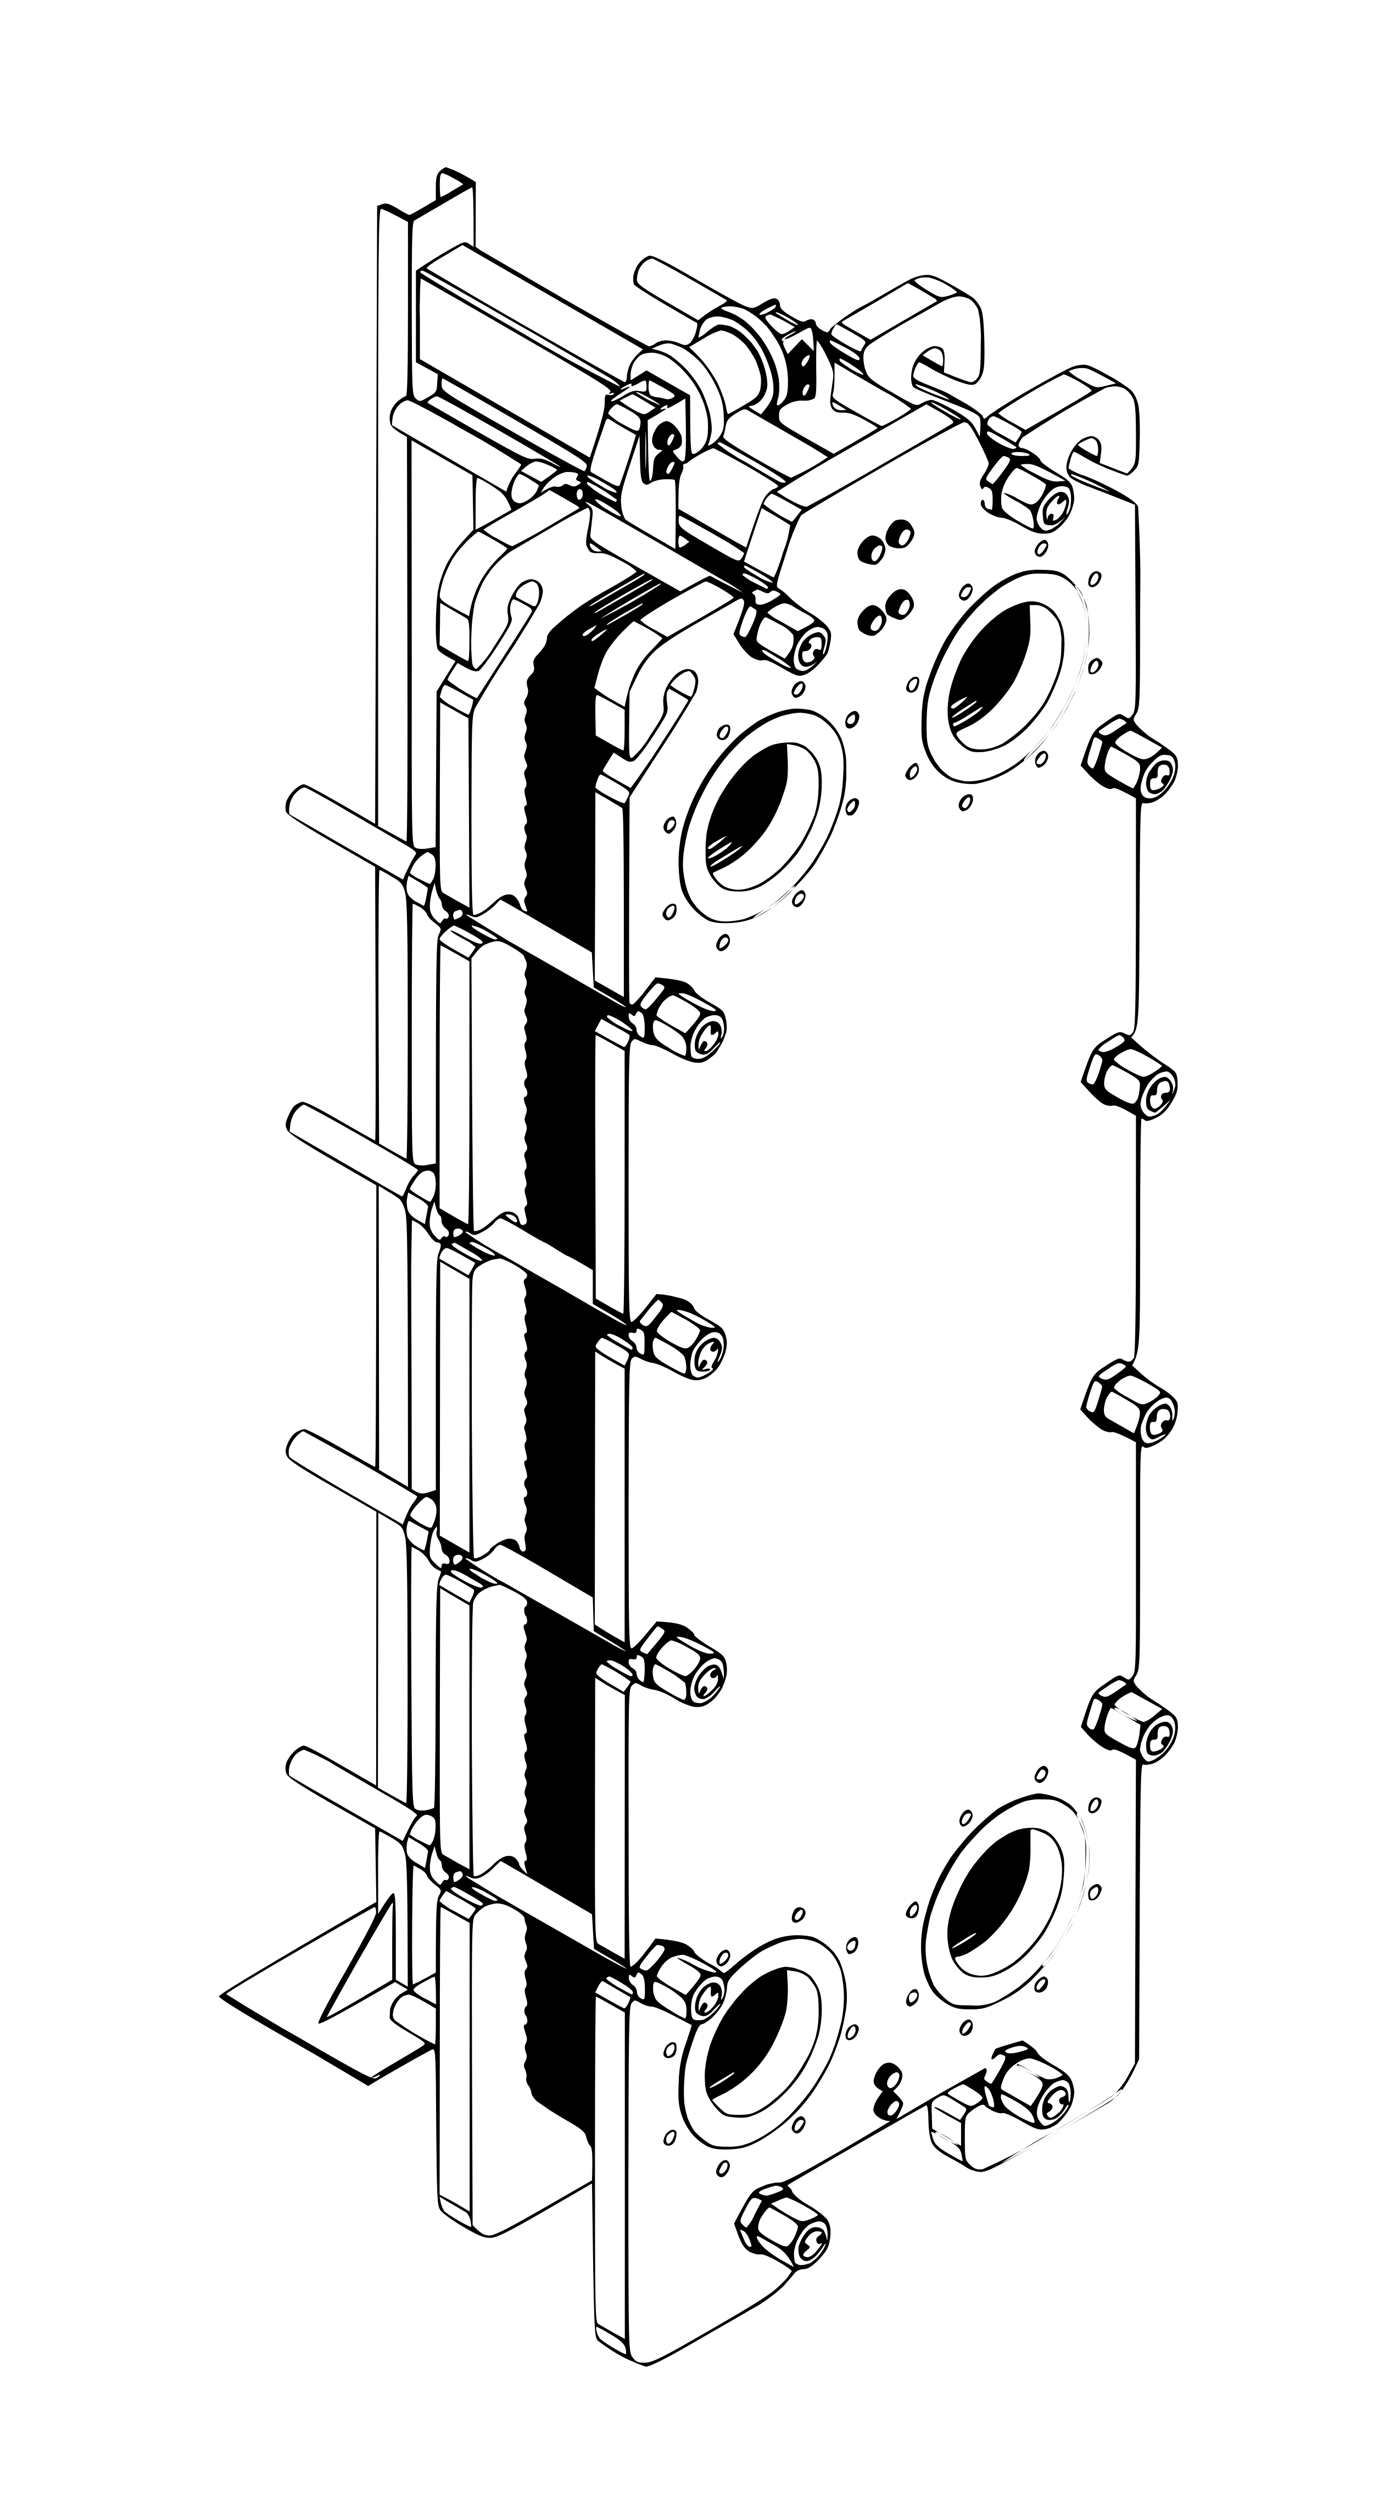 <?xml version="1.0" encoding="UTF-8"?> <svg xmlns="http://www.w3.org/2000/svg" width="200" height="364" version="1.2" viewBox="0 0 690 1256"><path fill-rule="evenodd" d="M221 86c-1.6 1.6-2 3.3-2 8.3v6.2c-9.7 5.8-12.8 7.5-13.3 7.5-.4 0-3.1-1.4-5.9-3.2-4.3-2.5-5.8-3-7.8-2.2l-2.5.9-1 310.4c-26.3-15.4-34.8-19.9-35.8-19.9-.9 0-3.1 1.2-4.8 2.8l-1.2 1.3-1.1 1.3-.9 1.5-.8 1.6c-.5 1.6-.6 4-.2 5.3.6 1.6 7.3 6 22.8 15l22 12.7c.4 106.6.3 137.5 0 137.5s-8.3-4.5-17.8-10c-12.2-7.1-17.8-9.8-19.2-9.4-1.1.4-2.6 1.2-3.4 1.8-.8.6-2.3 3-3.3 5.4-1.5 3.5-1.6 4.6-.6 6.8.9 1.9 7.6 6.3 23.1 15.3l21.8 12.6c-.1 109.7-.3 141.5-.6 141.5s-7.9-4.3-17-9.5-17.4-9.5-18.5-9.5c-1.1 0-3.1.8-4.5 1.8-1.4.9-3.2 3.4-4 5.5-1.2 3-1.3 4.2-.3 6.4 1 2 7 6 23.1 15.2l21.8 12.6L189 897l-20.5-11.8c-7.7-4.5-14.8-8.2-15.8-8.2-.9 0-3.1 1.2-4.8 2.8l-1.2 1.3-1.1 1.3-.9 1.5-.8 1.6c-.6 1.9-.6 4 0 5.5.6 1.9 6.4 5.7 22.7 15.1l21.9 12.5.6 36.9c-64.3 37.4-79.1 46.6-79.1 47.5 0 .9 11.9 8.3 29.7 18.5l9.4 5.4 9.4 5.4 9.3 5.5 9.3 5.5 7.9 4.7 8-4.8 8-4.6 8.1-4.6 8.1-4.4c1.7-.6 1.8 1.8 2 38.7.3 35.5.5 39.6 2 42 1 1.5 6.2 5.3 11.5 8.4 7.9 4.6 10.6 5.7 13.8 5.6 3.2-.1 8.8-2.9 27.5-13.7l23.5-13.6c1 75 1.1 76.9 3 79q2.7 2.1 5.6 4 2.8 1.9 5.8 3.5 3 1.7 6.2 3 3.1 1.4 6.4 2.5c2 0 9-3.4 21.5-10.6l30.9-17.8 4.4-2.5 4.2-2.8 4.1-3.1 3.8-3.3c2.2-2.5 4.9-5.5 5.8-6.7l.9-.9 1.1-.7 1.2-.4 1.3-.2c1.9.1 4.1-1.2 6.5-3.5 2.1-1.9 4.6-5 5.5-6.7.9-1.8 1.7-5.3 1.7-7.8.1-3-.6-5.4-1.9-7.2l-2.1-2q-1.1-1-2.3-1.8l-2.4-1.7-2.5-1.5-2.2-1.3-2.1-1.5-1.9-1.6-1.7-1.9-.3-.8-.3-.7-.5-.6-.6-.6c-.6-.4-.9-.9-.6-1.1.3-.3 15.8-9.3 34.5-20.1l8.7-5 8.8-5 8.7-5 8.8-4.9c.6-.1 1.1 3 1.1 7.8.1 5.1.8 9.2 1.8 11.3 1.1 2.2 3.6 4.3 8.3 6.9 3.8 2 8 4.4 9.5 5.5l1.5.8 1.6.5 1.7.5 1.7.2c3.2.1 8.4-2.5 32.3-16.2 15.7-8.9 30-17.2 31.9-18.4 1.9-1.1 4.9-3.9 6.7-6.1 1.8-2.2 4.5-6.7 6.1-10l2.8-6c.5-144.4.6-148.5 2.2-148 1 .3 3.1.1 4.8-.5 1.7-.6 4.3-2.3 5.8-3.8 1.6-1.5 3.7-4.4 4.8-6.4 1-2.1 1.9-5.7 1.9-8 0-3.2-.5-4.9-2.2-6.4l-2.2-1.8-2.3-1.6-2.4-1.7-2.4-1.5-2.5-1.6q-1.2-.8-2.3-1.8-1.2-.9-2.2-1.9l-2.1-2.1c-2.1-2.8-2.1-3-.3-5.9 1.8-2.8 1.9-6.2 1.9-59.5-.1-50.8.1-56.4 1.5-55.2 1.2 1 2.4.8 6.2-1q2.3-1.1 4.3-2.8 1.9-1.7 3.4-3.9 1.5-2.1 2.3-4.6.9-2.4 1.1-5c.4-4.5.2-5.3-2.4-7.8l-1.6-1.4-1.7-1.3-1.8-1.2-1.8-1-2.3-1.5-2.2-1.5-2.2-1.7-2.1-1.8-4.7-4.3c4-7.4 4-9.3 4-65.7 0-32.1.3-58.3.7-58.3l.5.1.5.2.4.3.4.3c.6.6 2.6.2 5.5-1.3 3.3-1.6 5.4-3.7 7.8-7.7 2.7-4.5 3.2-6.2 3-10.3-.3-4.9-.4-5-6.8-9.2-3.6-2.3-8.8-6.3-11.5-8.7l-5-4.5c3.9-4.3 4-6 4.2-61.3.3-53.7.4-56.9 2-56.4 1 .3 3.1.1 4.8-.5 1.7-.6 4.3-2.3 5.8-3.8 1.6-1.5 3.7-4.4 4.8-6.4 1-2.1 1.9-5.7 1.9-8 0-3.2-.5-4.9-2.2-6.4l-2.2-1.8-2.3-1.6-2.4-1.7-2.4-1.5-2.5-1.6q-1.2-.8-2.3-1.8-1.2-.9-2.2-1.9l-2.1-2.1c-2.1-2.8-2.1-3-.3-5.9 1.8-2.8 1.9-6.1 1.9-52.2l.1-13q.1-6.4-.1-12.9l-.4-13-.6-12.9c-.7-1.6-4-4.2-9.8-7.4-4.8-2.7-12.4-6.3-17-8l-2.1-.7-2.1-.9-2.1-1-1.9-1.2c0-.5.5-2.5 1-4.5.6-2.1 1.3-3.8 1.7-3.8.5 0 3.3 1.5 6.3 3.3q2.4 1.4 4.9 2.6l5.1 2.3 5.2 2q2.6 1 5.3 1.8c.5 0 2.1-1.1 3.5-2.6 2.4-2.4 2.5-3.3 2.8-15.2.2-7-.1-14.9-.7-17.7-.7-3.2-2.1-5.9-3.8-7.6l-2.7-2-2.7-1.8-2.8-1.8-2.9-1.6c-4.5-2.6-9.4-5-11-5.3-1.5-.4-4.5 0-6.7.7s-12.1 6-22 11.7l-5.2 3-5.2 3.2-5.1 3.2-5 3.4c-2.3 2.2-2.6 2.2-3 .7-.4-1-4-3.8-8-6.2l-10-5.7-2.4-1.1-2.5-1-2.4-1-2.5-1c-5.2-2-7.2-3.3-7.2-4.5 0-1 .6-2.9 1.2-4.3.7-1.4 1.5-2.6 1.8-2.5.3 0 3 1.4 6 3.2 3 1.8 8.8 4.6 12.7 6.1 5.5 2 7.8 2.5 9.3 1.7 1.1-.5 2.7-2.6 3.5-4.5 1.2-2.7 1.4-6.7 1.2-17.2-.3-10-.8-14.6-1.9-16.8l-.7-1.2-.8-1.2-.9-1.1-1-1.1c-1.1-.9-6.2-4-11.4-6.9-8.1-4.5-10.1-5.2-13.5-4.8-2.2.2-5.6 1.3-7.6 2.4-2 1-11.4 6.4-20.9 11.9q-2.5 1.2-4.9 2.6-2.4 1.4-4.7 3-2.3 1.5-4.5 3.2l-4.3 3.5c-.6 1.2-1.4 2.2-1.9 2.2l-.8-.3-.9-.3-.7-.4-.8-.5c-1.4-.8-2.5-2.2-2.5-3 0-.8-.7-1.7-1.5-2-.8-.3-2.3 0-3.3.6-1.4 1-2.8.6-7.5-2.2-4.3-2.5-5.7-4-5.7-5.6 0-1.3-.8-2.7-1.8-3.2-1.2-.6-3.1 0-6.7 2.1-4.8 3-5.1 3-9 1.6-2.2-.8-13.5-7-25-13.7-15.5-9-21.6-12-23.3-11.6-1.2.3-3.3 1.7-4.7 3.3l-1.1 1.4-.8 1.5-.7 1.6-.5 1.7c-.4 1.9-.2 4.2.3 5 .5.8 7.7 5.4 15.9 10.2 8.2 4.8 15.2 8.9 15.6 9 .4.2.2 2.2-.5 4.6-.7 2.4-2.1 4.9-3.2 5.7-1.7 1.2-2.5 1.1-5.3-.1-1.7-.8-4.7-1.4-6.5-1.4-1.7 0-4.1.6-5.2 1.5l-.8.5q-.3.3-.8.4l-.8.4-.9.2c-.6 0-19.3-10.4-41.5-23.1l-43-25-2.7-1.9.1-32.5q-1.7-1.2-3.6-2.2l-3.6-2-3.8-1.8-3.9-1.5c-.6 0-2.1.9-3.2 2zm0 7c0-4.7.3-6 1.5-6l2.7 1.1 2.6 1.4 2.6 1.4 2.4 1.7-5.6 3.3-1.4.9-1.4.8-1.4.7-1.5.7c-.3 0-.5-2.7-.5-6zm2 9.2c7.4-4.4 13.8-8 14.2-8.1.5-.1.8 6.7.8 29.9l-2.3-1.5c-2.1-1.4-2.7-1.2-10.7 3.4-4.7 2.7-10.2 6.1-16 10.1v46l11 6-.3 4.5c-.2 4.2-.5 4.8-4.5 7-4 2.4-4.3 2.4-6.2.8-1.9-1.7-2-3.2-2.1-45.3 0-35.1.2-43.6 1.3-44.2zM190 260c0-137.1.2-155 1.5-155 .8 0 4.2 1.5 13.5 6.5v43.8c0 28.5-.3 43.7-1 43.7-.5 0-2.3 1.1-4 2.5-1.7 1.4-3.4 4-3.8 5.8l-.3 1.4-.1 1.5.1 1.4.3 1.4c.4 1.4 2.5 3.4 8.3 6.5l.2 101.8c.2 55.9 0 101.6-.5 101.5L190 415zm42.4-136.9 3.1 1.8 87.6 50.6-2.7 2.5c-1.5 1.4-3.4 4-4.1 5.8-.7 1.7-1.3 4.3-1.3 5.7 0 1.4-.5 2.5-1 2.5s-22.9-12.7-49.8-28.1l-12.5-7.2-12.4-7.2-12.4-7.3-12.4-7.3c-.6-.4 3.1-3.1 8.5-6.2zm92 8.2.8-.5.8-.4.8-.3.9-.2c.7 0 9.2 4.6 19 10.2l18.5 10.7c.5.4-1.3 1.7-4 3.1-2.6 1.4-6 3.5-10.3 7l-15.2-8.8c-12.4-7.2-15.3-9.2-15.6-11.2-.1-1.4.3-3.8 1-5.4l.6-1.2.8-1.1.9-1 1-.9zm-113.2 5.5c-.1-.7.6-1 1.5-.7 1 .3 21.1 11.6 44.7 25.3l12.3 7 12.2 7.1 12.2 7.1 12.2 7.2c3.2 2 5.4 4 5 4.4l-12.8-6.6-12.7-6.8-12.5-7.1-12.4-7.3c-27.2-15.7-49.6-29-49.7-29.6zm251.2 2.8c1.1-.3 3.3-.3 4.8-.1q1.9.5 3.7 1.2 1.8.7 3.5 1.6l3.4 2q1.6 1.1 3.1 2.4c.1.4-1.9 1.2-4.2 1.9-4.1 1.1-4.5 1-11.1-3-3.7-2.3-6.4-4.5-6-4.8.5-.4 1.7-.9 2.8-1.2zM211 160.2l-.1-5.1.1-5.1.1-5 .3-5.1c.3 0 22.1 12.5 48.5 27.8 40.5 23.4 47.8 27.9 46.8 29.2-1 1.2-1 1.3.5.7 1-.4 1.5-.3 1.2.3-.2.6-1.4.8-2.5.5-1.8-.4-2 0-2 4.3 0 2.8-1.5 9.3-7.5 27.2L211 180.4zm245.3-18 6.1 3.4 7.6 4.5c.8.5 1 1.2.5 1.5-.6.2-8.2 4.7-33 19.1l-6-3.4c-3.3-1.8-6.7-3.8-7.5-4.4-.9-.6-1.1-1.2-.5-1.5l16.9-9.8zm17 9.5c2.8-1.5 6.7-2.8 8.6-2.8 1.9 0 4.6.8 6 1.8 1.3 1 3 3.2 3.7 5l.8 4.3.4 4.4.2 4.4-.1 4.4c0 11-.3 14.8-1.5 16.5-.8 1.2-2.3 2.3-3.2 2.3-1 0-4.5-1.1-13.8-4.9l.3-5.3c.2-3.3-.2-5.8-1-6.6-.7-.8-2.5-1.3-4-1.3s-4.2 1.3-5.9 2.8l-1.4 1.3-1.2 1.5-1 1.5-.9 1.7c-.8 1.8-1.4 4.9-1.4 7 0 2.1.5 4.3 1.2 4.9.7.6 8.4 3.9 17.1 7.2 12.9 5 15.8 6.6 16.3 8.4.3 1.2.4 3.8-.1 9.2l-2.2-4.2c-1.9-3.5-3.9-5.2-11-9.3-4.8-2.7-9.8-5-11-5-1.3 0-3.5.8-5 1.7-2.7 1.6-2.9 1.5-14.6-5.3-10-5.7-12.1-7.4-13.3-10.4l-.6-1.7-.4-1.8-.3-1.9-.1-1.8c0-2.6.7-4.4 2.4-6 1.3-1.2 9.1-6.1 17.2-10.8zm-87.8 3.3 4.2-2c.1 0 .2.4.2.9 0 .6-1.8 1.9-4 3s-4.1 1.6-4.2 1.1c-.1-.6 1.6-1.9 3.8-3zm-23-.3c.3-.4 2.3-.8 4.5-.8 2.1 0 5.4.7 7.2 1.5q2.2 1.1 4.2 2.5 2.1 1.4 3.9 3.1 1.8 1.6 3.4 3.5 1.6 1.9 2.9 4 1.8 2.5 3.2 5.2 1.4 2.7 2.3 5.6 1 2.9 1.4 5.9.5 3 .5 6c0 5.5-.4 7.8-1.8 9.6-1 1.4-2.3 2.6-3 2.8-1 .3-1-.5-.2-3.4.7-2.3.8-6.1.4-9.8q-.7-3.8-1.9-7.4-1.3-3.6-3.1-6.9-1.8-3.4-4.1-6.5-2.3-3-5-5.7l-2.4-2.2q-1.2-1-2.5-1.8l-2.8-1.7-2.9-1.3c-2.5-.8-4.4-1.8-4.2-2.2zm27.4 2.6c-.3-.2 0-.4.5-.4.6.1 3.2 1.3 5.8 2.8 2.6 1.5 4.8 3.1 4.8 3.5-.1.4-2.4-.7-5.3-2.4zm-4.8 1.4c.7-.4 1.7-.7 2.1-.7l3.1 1.4 3.1 1.5 3 1.7 3 1.7-2.5 1.8-.9.6-1 .5-1 .4-1.1.3c-.8 0-3.2-1.9-5.3-4.2-2.9-3.2-3.5-4.4-2.5-5zm-29.9 1.7c1.2-.8 3.8-1.5 5.7-1.4 1.9 0 5.5 1 8 2.2q2.5 1.5 4.8 3.3 2.3 1.8 4.2 4 2 2.2 3.5 4.7 1.6 2.4 2.8 5.1c1.5 3.1 3.2 8 3.8 10.9.7 2.9.9 6.9.5 9-.3 2.1-1.8 5.1-6.1 10l-3.5-2.1c-2.8-1.7-3.1-2.1-1.4-2.2 1.2 0 3.3-1.2 4.8-2.7l1.1-1.4.9-1.5.7-1.7.5-1.7c.4-2-.1-5.9-1.1-9.5-.9-3.3-2.7-7.5-4-9.5L379 174l-1.4-1.9-1.6-1.7-1.7-1.7-1.7-1.5-1.8-1.3-1.9-1.1-2-.9c-1.9-.5-4.3-.9-5.2-.9-1-.1-3.7 1.5-6 3.5l-1.1.9-1.1.9-1.2.7-1.2.7c-.2-.1.2-1.9.7-4 .6-2.1 2.1-4.4 3.4-5.3zm63.7 4.5c.6-1.1 1.3-2 1.5-2 .3 0 3.8 2 7.9 4.3 7 4 7.3 4.4 6 6.2-.8 1.1-1.5 2.5-1.6 3-.2.5-3.5-1-7.5-3.3s-7.3-4.6-7.4-5.2c0-.6.4-2 1.1-3zm-17.8 2.6c6.2-3.5 6.2-3.5 6.9-1.3.4 1.2.8 4 1 10.2l-6-6-7.1 7.5-1.5-3c-.8-1.6-1.1-3-.7-3 .4 0 .2-.3-.5-.7q-1.3-.8 2.7-3c2.2-1.2 4-2 4-1.8 0 .3-1.3 1.2-3 2-1.6.9-2.8 1.8-2.5 2 .3.3 3.3-1 6.7-2.9zm-47.7 2.7 2.1-1.3 2.1-1.1 2.3-1 2.3-.8c.9 0 3.4.7 5.4 1.7 2 1 5.1 3.4 7 5.5 1.8 2.1 4.1 5.7 5.2 8 1 2.3 2.1 5.8 2.5 7.7.3 2 .2 5.1-.3 7-.8 3-2.1 4.2-8.3 7.8-4 2.4-7.5 4.3-7.8 4.3-.3 0-.8-1.9-1.2-4.3-.4-2.3-2.3-7.5-4.2-11.5q-1.4-2.5-3-4.9-1.5-2.4-3.3-4.6-1.8-2.3-3.8-4.3-2-2.1-4.1-4zm56.8 14.8c-.1-7.7.1-14 .4-14l1.4 1.8 1.2 1.9 1.1 2 1 2c3.3 6.7 3.8 8.4 3.3 12l-1.2 8.5c-.4 2.9-.1 4.9.9 6.3 1.1 1.4 2.5 1.9 5.3 1.8 2.8-.1 5.8.9 10.6 3.5 3.7 2 6.8 3.9 6.8 4.2 0 .2-5 3.3-22 13l-13.8-7.8c-13.5-7.7-13.7-7.9-13.7-11.3 0-2.9.5-3.7 4-5.6 2.6-1.5 5.4-2.2 8.1-2h1.4l1.4-.1 1.4-.4 1.3-.5c1.1-.9 1.3-4.2 1.1-15.3zm7-12.8c-.3-.7-.2-1.2.1-1.2.4 0 3.8 1.6 7.7 3.7 4.5 2.4 6.9 4.4 7 5.5 0 1.4-1.3 1-7.2-2.5-4-2.3-7.4-4.8-7.6-5.5zm-86.2 1.5c1.9-.9 4.6-1.4 6-1.1 1.3.3 4 1.3 5.9 2.2 1.9.9 5.6 3.8 8.3 6.4 2.9 2.9 6.2 7.7 8.5 12.5 2.9 6.1 3.7 9.2 4 14.8.3 5.7 0 7.5-1.7 10.2l-.9 1.3-1 1.1-1.1 1.1-1.3.9c-2 1.1-2.2 1.1-1.4-.7.4-1.1 1-3.5 1.3-5.4.3-2-.2-6.4-1-9.8-.9-3.4-2.8-8.6-4.3-11.5q-1.4-2.5-3.1-4.9-1.7-2.3-3.6-4.5-1.9-2.1-4.1-4-2.1-1.9-4.5-3.6c-2-1.2-4.9-2.5-9.5-3.5zm134.9 3.1c1.3-1 3-1.8 3.9-1.8.9 0 2.2.6 2.9 1.3.7.7 1.3 2.7 1.3 4.5 0 1.8-.3 3.2-.5 3.2-.3 0-2.6-1.2-9.8-5.5zm-143.5 1.4c1.1-.6 3.3-1 5-1 1.6-.1 4.8.7 7 1.8 2.2 1 6.4 4.3 9.2 7.4q2.3 2.4 4.3 5.2 1.9 2.7 3.5 5.8 1.5 3 2.6 6.2 1 3.2 1.6 6.5c.3 3 .3 7.2-.1 9.2l-.4 1.7-.7 1.7-.9 1.5-1.1 1.4c-1.3 1.3-3.1 2.5-4 2.5-1.3 0-1.5-2.2-1.6-29.5l-21.9-12.5-8 5v-3c0-1.7.8-4.4 1.7-6 1-1.6 2.7-3.4 3.8-3.9zm82.1 1.4c1-.9 2-1.4 2.3-1.1.3.3-.1 1.7-.9 3.1-.8 1.4-1.8 2.5-2.3 2.5-.4 0-.7-.7-.8-1.5 0-.7.7-2.1 1.7-3zm17.5 1.6c-.2-.6-.1-1.1.3-1.1l1.6.8 1.5.8 1.5.9 1.5 1c3 1.9 5.5 3.9 5.5 4.5 0 .5-2.6-.6-5.8-2.4-3.1-1.9-5.9-4-6.1-4.5zm-2.6 1 5 2.9c2.7 1.7 11.4 6.7 19.2 11.2l3.7 2 3.6 2.2 3.5 2.3 3.4 2.5c.1.4-3.1 2.6-6.9 4.8-3.9 2.2-7.3 4-7.8 3.9-.4 0-6.2-3.1-13-7-11.1-6.3-12.1-7.1-11.5-9.2.5-1.2.8-5.2.8-8.9zm121.4 3c1.8-.4 4.5-.4 6 .1 1.4.5 5.2 2.3 14.1 7.3l-5 1.2c-5 1.3-5.1 1.2-12-2.7l-1.8-1-1.8-1.1-1.6-1.2-1.6-1.3c.2-.2 1.8-.8 3.7-1.3zm-23.4 12.3 4.2-2.5 4.3-2.4 4.3-2.3 4.4-2.2c.7 0 4.2 1.7 7.8 3.7 3.6 2.1 6.4 4.1 6.2 4.5-.1.5-7.6 5.1-33.2 19.7l-6.6-3.7-1.9-1-1.7-1.1-1.8-1.2-1.6-1.3c-.2-.4 6.8-5 15.6-10.2zm-295.5-4.2c0-1.8.2-3.2.5-3.2s16.8 9.4 36.7 21c31.8 18.5 36.2 21.3 35.8 23.1-.3 1.2-.8 2.3-1.3 2.5-.4.2-16.7-8.7-36.2-19.9-35-20-35.4-20.3-35.5-23.5zm99-.7.8-.5.7-.4.9-.3.8-.3c.5 0 .8 1.3.8 3 0 2.8-.2 2.9-3.4 2.4-2.7-.5-4.5 0-8.5 2.5-2.8 1.7-5.4 2.9-5.9 2.6-.4-.3 1.7-1.9 4.6-3.8 2.8-1.8 5-3.3 4.7-3.5-.3-.1-1.4.2-2.5.8-1.1.5-2 .7-2 .5 0-.3 1.3-1.2 3-2 1.6-.9 2.8-1.1 2.5-.5-.3.5-.2.9.2.9.5 0 1.9-.7 3.3-1.4zm5 2c0-2 .2-3.5.5-3.5s3.4 1.7 7 3.7c5.9 3.4 6.4 3.9 4.8 5-1 .7-2.7 1-3.8.6-1.1-.3-2.9-.7-4-.8l-.9-.1-.8-.2-.8-.3-.8-.3c-.6-.3-1.2-2.2-1.2-4.1zm78 .5c.6-1.1 1.5-2 2-2 .6 0 1 .3 1 .7l-.3.8-.3.9-.4.8-.4.8c-.9 1.7-1.5 2.1-2 1.2-.3-.7-.1-2.1.4-3.2zm57.5-.7c-1.1-.8-1.6-1.4-1-1.4l3.9 1.3 3.8 1.5 3.7 1.7 3.6 1.9c1.6 1 2.1 1.6 1 1.2l-7.5-2.8c-3-1.2-6.4-2.7-7.5-3.4zm94 .6c1.1-.5 3.3-.8 5-.9 1.6 0 4 .6 5.2 1.5 1.3.8 3 2.8 3.8 4.5 1.1 2.2 1.5 6.7 1.5 18.2.1 14.6 0 15.4-4.5 19.6l-13.7-5.3.6-4.5c.5-3.3.3-5.2-.9-6.8l-.7-.9-1-.6-1-.5-1.1-.2c-1.2 0-3.6.8-5.2 1.8q-1.6 1.3-2.9 2.8-1.3 1.5-2.2 3.3-1 1.8-1.6 3.7-.6 1.9-.8 3.9l.1 1.3.3 1.3q.2.7.6 1.3l.7 1.1c1 1.2 5.8 3.6 10.8 5.4 4.9 1.9 11.9 4.5 22 8.6l.3 51.5c.3 48.3.2 51.6-1.5 53.9-1.7 2.2-1.9 2.3-4.3.7-2.4-1.6-2.7-1.5-9.3 3.1-6.7 4.7-6.8 4.9-12.5 21.8l3.7 4c2 2.3 5.3 5.1 7.3 6.3q3.8 2.2 5 1.2c.9-.6 3 .1 11.8 5v57.7c-.1 48.8-.3 58.1-1.5 59.8-1.3 1.8-1.7 1.8-4.2.6-2.6-1.2-3.2-1-9.5 3-6.7 4.4-6.8 4.4-12.6 21.4l4.2 4.6c2.2 2.5 5.3 5.3 6.8 6.2 1.6 1 3.8 1.4 5 1.1 1.5-.4 3.9.4 11.8 5.1v59.7c0 37.8-.4 60.5-1 61.8-.6 1.1-1.7 2-2.5 2l-.9-.1-.8-.3-.8-.3-.8-.5c-1.4-.9-2.9-.3-8.4 3.3-6.7 4.4-6.8 4.4-12.8 21.9l3.7 4.1 1.6 1.6 1.8 1.6 1.7 1.4 1.9 1.4c1.8 1 4.1 1.6 5 1.3 1-.3 4.1.7 12.3 5.1v57.5c.1 53.7 0 57.6-1.7 59.9-1.7 2.2-1.9 2.3-4.3.7-2.4-1.6-2.7-1.5-9.3 3.1-6.8 4.7-6.9 4.8-12.4 21.8l3.6 4c2 2.2 5.3 5 7.4 6.2q3.7 2.3 4.9 1.3c.9-.6 3 .1 11.8 5l-.5 152.5-3.5 6.4-1.5 2.6-1.7 2.4-1.9 2.3q-1 1.2-2.1 2.2c-2 1.7-16.9 10.7-33 20q-3.9 2.5-8 4.8-4 2.3-8.1 4.4-4.1 2.2-8.3 4.2l-8.4 3.9c-2.8.4-4.1-.1-6.3-2.1-2.6-2.6-2.7-3-2.7-13.4 0-9.9.1-10.9 2.2-12.9 1.3-1.1 3.4-2.6 4.8-3.3 1.5-.8 2.7-.9 3-.3.3.6 2.1 1.8 4 2.7 1.9.9 4.2 1.5 5 1.1.8-.3 5 1.5 9.5 4.1 7 4 8.5 4.5 12 4l2.2-.6 2-1q1-.5 1.9-1.2l1.6-1.6c2-2 4.4-5.4 5.3-7.5.8-2 1.5-5.1 1.5-6.7 0-1.7-.7-4.5-1.6-6.3-1.1-2.3-3.7-4.4-8.7-7.2-3.9-2.2-7.6-5-8.2-6.3-.5-1.2-2.5-3.1-7.5-6.2l-6.8 2-1.7.5-1.7.5-1.7.6-1.7.6-1.3 2.5c-.6 1.3-.9 2.5-.6 2.8.3.2 1.1-.2 1.9-1 .8-.9 1.8-1.5 2.3-1.5.4 0 1.4.3 2.2.7 1 .6.5 2.2-2.4 7.3-2 3.5-3.9 6.6-4.1 6.7-.2.2-1.3-.3-2.3-1-1.4-.9-1.7-1.7-1-2.7l.3-.7.3-.7.2-.7.1-.7c0-.7-.3-1.2-.8-1.3l-11.2 6.3-11.2 6.3-11.1 6.5-11.1 6.5 1.7-3.3c.9-1.8 1.7-3.8 1.7-4.5.1-.7-1.1-2.4-5-6.2l2-2c1.1-1.1 2.3-3.3 2.5-4.8.4-2-.2-3.4-2-5.2-1.7-1.7-3.4-2.5-5.2-2.3-1.9.2-3.5 1.4-5.1 3.8-1.3 1.9-2.2 4.6-2 6 .2 1.3 1.2 2.9 4.5 4.5l-2.4 3.5-.8 1.3-.7 1.4-.5 1.5-.3 1.5c0 1.5 1.2 3 3.2 4.3 1.9 1.1 4.2 1.7 5.3 1.4 1.1-.4-10.5 6.6-25.8 15.5-20.4 11.8-28.3 15.9-30 15.5l-2.1.1-2 .4-2.1.5-1.9.8c-5.7 2.2-6 2.5-14.6 18.8l2.2 6.1c1.8 4.6 3.1 6.5 5.5 8 1.8 1 4.2 1.6 5.3 1.4 1.2-.3 4.7 1 9 3.5 3.8 2.2 7 4.4 7 5l-1.2 1.7-1.2 1.7-1.4 1.5-1.5 1.5c-4.2 4.4-11.1 8.9-34.7 22.5-25.4 14.7-30.1 17-33.8 17-3.4.1-4.6-.4-6.2-2.7-2-2.7-2.1-3.8-2.1-89.2.1-74.5.3-86.8 1.5-88.5 1.5-2 1.6-2 4.6-.3 1.6 1 4.1 1.8 5.5 1.8 1.4 0 6.4 2 11.2 4.6l9 4.7c.1.1-1.2 4.2-2.9 9.2q-.9 2.3-1.5 4.7-.7 2.4-1.1 4.9-.5 2.4-.7 4.9-.3 2.5-.3 5c-.4 8.5-.1 11.6 1.4 16.4 1.2 3.7 3.4 7.5 5.9 10.3 2.2 2.4 5.8 5.1 8 5.9 2.7 1.1 6.2 1.4 11 1.1 5.7-.3 8.4-1.1 14.4-4.3q4-2.3 7.8-5.1 3.8-2.7 7.2-5.9 3.4-3.1 6.4-6.6 3.1-3.6 5.7-7.4c3-4.4 6.9-11.1 8.6-14.9 1.8-3.9 4.2-10.4 5.3-14.5 1.1-4.2 2.3-10.2 2.6-13.5q.3-2.9.2-5.7-.1-2.9-.5-5.8-.5-2.8-1.3-5.6t-1.9-5.4q-1.1-2-2.5-3.9-1.5-1.8-3.2-3.3-1.7-1.5-3.7-2.7-1.9-1.3-4.1-2.1-3-.7-6.1-.8-3.1-.2-6.2.3-3.1.4-6 1.4-3 1-5.7 2.5c-3.9 1.9-10 6.2-13.8 9.5-3.7 3.3-6.8 5.7-7 5.2l-1.7-1.3-1.7-1.3-1.8-1.1-1.9-1c-3.9-2.2-7.2-4.8-7.5-5.8-.3-1-2.2-2.7-4.1-3.8-2-1.1-6.1-2.2-15.5-3l-3.2 4.4-1.4 1.8-1.4 1.8-1.4 1.7-1.5 1.7c-1.4 1.5-3.1 2.8-3.6 2.8-.7 0-1-24-1-69.8-.1-65.6 0-69.8 1.7-71.5 1.7-1.6 2-1.6 4.8.1 1.6.9 4.6 1.9 6.5 2.1 1.9.2 6.2 2 9.5 4l2.3 1.4 2.4 1.2 2.5 1 2.5.8c2.5.4 4.8.2 6.5-.7 1.6-.8 3.8-2.5 4.9-3.8 1.2-1.3 2.7-3.5 3.4-4.8l.6-1.5.6-1.4.5-1.6.4-1.5c.5-2 .4-5.1-.1-7-.7-3-2-4.2-8.5-8-4.1-2.5-7.5-5.1-7.5-5.8 0-.7-1.7-2.3-3.8-3.7-2.5-1.6-5.5-2.5-15.1-3l-5.6 6.7c-3 3.7-6.2 6.8-7 6.8-1.3 0-1.5-8.7-1.5-71.8.1-61.6.3-72 1.5-73.5 1.4-1.6 1.7-1.6 4.7-.1 1.8 1 4.6 1.9 6.3 2.1 1.6.2 5.9 2 9.5 4 3.6 2.1 8.1 4.1 10 4.4 2.4.5 4.6.1 6.9-1 1.9-.9 4.6-3.2 6-5.1 1.4-1.9 3.1-5.5 3.8-8 .9-3.5.9-5.4 0-8.4-1-3.3-2.2-4.3-8.2-7.6-4.6-2.5-7.2-4.6-7.7-6.2-.5-1.4-2.3-3-4.5-4q-1.7-.6-3.5-1l-3.6-.9-3.6-.6-3.6-.3-5.5 7c-3 3.8-6.2 7-7 7-1.3 0-1.5-8.4-1.5-69.3 0-58.3.2-69.6 1.4-71.2 1.4-2 1.5-2 5-.3 2 1 4.6 1.8 5.8 1.8 1.3 0 5.4 1.8 9.3 3.9 3.8 2.2 8.8 4.3 11 4.7 3.1.5 4.7.3 7-1.1 1.6-1.1 3.6-2.6 4.3-3.5q.9-1.2 1.6-2.5l1.5-2.5q.7-1.3 1.2-2.7l1-2.8c.4-1.7.3-4.8-.3-7-.8-3.6-1.6-4.4-8.1-8-3.9-2.2-7.3-4.9-7.6-5.9-.4-1-2-2.7-3.6-3.7-1.7-1.1-5.8-2.1-16-3l-5 6.5-1.4 1.9-1.6 1.8-1.6 1.8-1.7 1.6c-.6.2-1.4-.1-1.7-.8-.3-.7-.4-24.2 0-103.2l16.2-25 4.5-6.9 4.3-6.9 4.3-7 4.1-7c.6-1.5 1.1-4.1 1.1-5.7 0-1.7-.7-3.7-1.5-4.5-.8-.9-2.6-1.5-4-1.5s-3.9 1.2-5.7 2.7l-1.5 1.6-1.3 1.7-1.2 1.8-1 1.9-.7 2-.5 2.2q-.2 1-.2 2.1l.1 2.2c.5 4 .1 5-6.7 15.3l-1.9 3.1-2.2 2.9q-1.1 1.4-2.4 2.7-1.2 1.3-2.6 2.5c-1.6.2-1.7-1-1.2-33.2l3.6-7.5c2.2-4.8 5.4-9.4 8.6-12.5 3.2-3.2 10.6-8.2 20.4-13.8l19.6-11.2c4-2.4 4.4-2.4 5.2-.8.6 1.2 0 4-5.2 16.8l3.1 5c1.7 2.7 4.6 5.8 6.4 6.8 1.9 1.1 4.1 1.6 5.3 1.3 1.4-.5 4.5.8 9.7 3.9 7 4 8.2 4.4 11 3.5 1.8-.5 5-2.8 7-5 2.1-2.2 4.2-4.8 4.7-5.8.5-.9 1.2-3.8 1.6-6.2.6-4.1.4-4.9-2.1-7.9l-1.9-1.8-2.1-1.7-2.1-1.5-2.3-1.4c-3-1.7-7.3-5-9.6-7.2l-1.4-1.4-1.4-1.3-1.5-1.2-1.6-1.1c-1.7-1-1.4-2.1 3.8-18l1.5-4.8 1.7-4.7 2-4.7q1-2.3 2.2-4.5c1-.9 19.4-11.8 40.8-24.2 21.5-12.5 40-22.6 41.3-22.6 1.8 0 3.2 1.8 7.2 9.5 2.7 5.2 5 10.3 5 11.2 0 1-1.1 3.5-2.5 5.5-1.9 2.8-2.3 4.3-1.7 6 .6 1.5 1.1 1.9 1.5 1 .5-.9 1.3-1 2.7-.2 1.6.8 2 2 2 6 0 2.7-.2 5-.5 5l-2-.5c-.8-.3-1.5-1.4-1.5-2.5s-.5-2-1-2c-.6 0-1 .9-1 2 0 1.2 1.5 3 3.7 4.5 2.1 1.3 5.1 2.5 6.8 2.5 1.7 0 6 1.8 9.7 4 5.2 3 7.9 4 11.3 4 3.7 0 5.2-.6 8.2-3.3q1.5-1.4 2.8-3 1.3-1.6 2.2-3.4.9-1.8 1.5-3.8.6-2 .8-4c0-1.7-.4-4.4-.9-6-.8-2.3-2.9-4.2-8.6-7.5-4.1-2.5-7.5-5.1-7.5-5.8 0-.7-1.7-2.4-3.8-3.7-2-1.4-4.5-2.5-5.5-2.5-.9 0-1.7-.7-1.7-1.5 0-.9 1-2.6 2.2-4l10.1-6.5 10.2-6.3 10.4-6 10.6-5.8zm-235.5 2.4c-.3-.2-.1-.4.5-.3.5 0 3.4 1.4 6.2 3 2.9 1.6 5.2 3.2 5 3.5l-3-1.4-3-1.4-2.9-1.7-2.8-1.7zm-5.5 2.3c1.6-.8 3.2-1.6 3.5-1.6.3 0 3 1.5 11.5 6.7l-2.8 1.9c-2.7 1.8-2.9 1.8-6.5.1-2-1-4.8-2.7-8.7-5.5zm-98 .9.7-.5.8-.4.8-.4.9-.2c.7 0 14.7 7.7 31 17.1 16.4 9.4 30.2 17.6 30.8 18.1.5.6-1.3-.2-4-1.7-3.9-2.1-5.9-2.5-8.8-2.1-3.4.5-5.8-.7-28.5-13.6l-25.2-14.5c-.3-.2.4-1 1.5-1.8zm128-.4.3 15.2c.1 9.8-.2 15.5-.9 16.1-.7.7-1.8.1-3.6-2-2.5-3-2.6-3-.4-3.7 1.1-.4 2.4-1.5 2.7-2.5l.2-1.1v-1.1l-.1-1q0-.6-.2-1.1c-.4-1.3-1.9-3.7-3.4-5.1-1.6-1.7-3.4-2.5-4.6-2.3l-1 .4-.9.5-.9.6-.8.7c-.9 1-2.1 3.1-2.6 4.7-.7 2.1-.7 3.7.1 5.3.6 1.3 2 2.3 3.1 2.2 1.8 0 1.8.1-.5 1.9-2 1.6-2.5 2.9-2.7 7.3-.1 2.9-.7 5.8-1.3 6.3-.7.7-1.1-3.6-1.4-30.4l4.5-2.6c2.4-1.5 4.6-2.8 4.7-3.1.1-.2-.5-.1-1.3.1-.8.3-1.5.3-1.5 0 0-.2.9-.9 2-1.5q2-1 1.5 0c-.3.6-.2 1 .2 1 .5 0 2.6-1.1 4.8-2.4zm-144 3.4c1.3-1.4 3.3-2.5 4.5-2.5 1.1 0 14.4 7 29.5 15.7l7 3.9 6.9 4.1 6.8 4.2 6.8 4.3c0 .4-1.3 2.4-2.9 4.5l-1.5 2.1-1.2 2.3-1.1 2.4-.8 2.4-28.5-16.5-28.8-16.8c-.2-.1-.1-1.8.2-3.9.3-2.1 1.7-4.9 3.1-6.2zm218.4.5c-.5-1.1-.7-2-.2-2 .4 0 2.1.9 6.8 3.9l-2.8.1c-1.7 0-3.1-.8-3.8-2zm50.6-.7c-1.1-.7-1.7-1.4-1.3-1.3.5 0 3.8 1.6 7.4 3.7 3.7 2.1 7 4.2 7.3 4.8.3.5-2.1-.6-5.4-2.4-3.3-1.9-6.9-4-8-4.8zm-162 1.5c1-1 2.2-1.8 2.6-1.8.5 0 3.4 1.4 6.4 3.2 4.4 2.6 5.5 3.8 5.5 5.8 0 1.3-.4 3.1-.8 3.8-.5 1.1-2.3.5-8-2.7l-2-1.1-1.9-1.3-1.8-1.4-1.7-1.5c-.1-.7.7-2 1.7-3zm120.3 19.9 37.9-21.7 7.4 4.2c5.5 3.3 6.7 4.5 5.7 5.4-.7.6-17.1 10.1-36.3 21.1l-9.1 5.3-9.2 5.2-9.2 5.2-9.3 5c-1 .3-4.5-1-8.3-3.2l-1.8-1-1.7-1-1.7-1.1-1.7-1.1 9.2-5.8 9.3-5.6 9.4-5.5 9.4-5.4zm-58-17c4.5-2.7 4.5-2.7 7.6-.8l20.9 12 4.5 2.6 4.5 2.6 4.4 2.7 4.4 2.8-4.4 2.9-4.6 2.7-4.6 2.4-4.8 2.3c-.6 0-8.8-4.4-18-9.7-12.9-7.5-16.6-10.1-16.1-11.2.4-.9.9-3.1 1.2-5 .5-2.9 1.5-4.1 5-6.3zm127.3 2.8c.6-.9 1.6-1.5 2.3-1.5.6 0 3.9 1.6 7.3 3.5 3.5 1.9 6.5 3.8 6.7 4.2.3.4-.3 1.8-2.9 5.5l-6.9-3.9-2-1-1.9-1.2-1.7-1.4-1.7-1.5c-.1-.7.2-1.9.8-2.7zm-192.5.6c.6-1.1 1-1.1 2.8.1 1.1.8 4.3 2.7 7.1 4.3l5.2 2.9-1.9 6.4-2 6.3-2.1 6.3-2.2 6.3c-.4.9-2.3.2-6.8-2.3l-7.4-4.2c-1-.6-.3-3.7 2.7-12.7zm19.8 15.4c0-8.3.2-11.9.3-8 .2 3.8.2 10.6 0 15-.1 4.4-.3 1.2-.3-7zm171.7-9.1c.1-1.3 1.3-.9 5.8 1.7 3.1 1.7 6.5 3.8 7.6 4.5 1.8 1.2 1.9 1.3.2 1.8-.9.3-4.3-1-7.7-2.9-3.6-2.1-6-4.2-5.9-5.1zm-160.1 2.6c.6-1.1 1.5-2 2-2 .6 0 1 .3 1 .7l-.3.8-.3.9-.4.8-.4.8c-.9 1.7-1.5 2.1-2 1.2-.3-.7-.1-2.1.4-3.2zm-14.5-1.2.2 11.3c.2 8.8.6 11.6 1.8 12.6 1.2 1 1.9 1 3.7-.2 1.3-.9 4.3-1.7 6.6-1.8 2.4-.1 4.8 0 5.3.3.5.2.8 8 .4 34.7l-12-6.9c-6.6-3.8-12.6-7.4-13.3-8.1l-.7-1.6q-.4-.8-.6-1.7l-.4-1.7-.2-1.7c-.5-4.9 0-7.4 4.3-20.4zm223.1 2.8c1.6-.8 3.4-1.5 3.9-1.6.6 0 1.6.5 2.3 1.2.7.7 1.2 2.8 1.2 4.6 0 1.7-.3 3.2-.7 3.2-.4 0-2.7-1.2-5-2.5l-1.2-.7-1.1-.7q-.6-.3-1.1-.8l-1.1-.8c-.1-.2 1.2-1.1 2.8-1.9zm-337.7-.5 30.6 17.6.5 27.3-5.5 6c-3 3.3-6.8 8.8-8.4 12.3l-1.3 3.1-1.1 3.1-.9 3.2-.7 3.3c-.5 3.6-1 11.1-1 16.8-.1 5.6.4 11.1.9 12.2.6 1.1 2.8 2.9 9 6l-9.5 15.3-.5 78.2-4.3.7c-2.6.4-4.9.2-6-.5-1.7-1.1-1.8-5.8-1.7-95.2l-.1-101.7zm153.8 1.7c.2-.4.8-.8 1.2-.7.4 0 8.2 4.4 17.5 9.7 10.4 6 16.3 10 15.5 10.4-.7.4-2.2.2-3.3-.4-1.1-.6-8.7-4.9-16.7-9.7l-3.7-2-3.6-2.3q-1.8-1.1-3.5-2.4l-3.4-2.6zm-8.1 5c2.7-1.5 5.4-2.7 6-2.7.5 0 8.1 4 16.7 8.9 8.7 5 15.8 9.5 15.8 10 0 .6-.9 1.2-2 1.5-1.1.3-3.1 2-4.4 3.8-1.3 1.8-4 8.3-9.6 25.7l-5.8-3.2-28.3-16.3.1-7.5c0-4.3.6-8.5 1.4-10 .7-1.4 1.2-3 1-3.7-.3-.7 0-1.3.5-1.3s1.5-.5 2.3-1.2c.7-.7 3.6-2.5 6.3-4zm155.9.2c-.4-.6.9-1 3.2-1 2.1 0 4.5.5 5.4 1 1.1.7.2 1-3.3 1-2.6 0-5-.4-5.3-1zm-9.3 6.8c2.3-3.2 4.7-5.8 5.3-5.8.6 0 1.7.4 2.6.9 1.2.8.7 2-3 7l-1.2 1.6-1.2 1.6-1.3 1.5-1.3 1.5c-.3 0-1.3-.6-2.3-1.3-1.7-1.2-1.5-1.7 2.4-7zm-230.1-3c1.1-.2 4 .6 6.4 1.7 2.5 1 4.5 2.2 4.5 2.5 0 .3-1.8 1.8-7.9 6l-10.2-5.5 2.6-2.2c1.4-1.2 3.5-2.3 4.6-2.5zm66.9 2.2c.6-1.1 1.6-2 2.1-2s1 .2 1 .5-.6 1.7-1.3 3c-.7 1.4-1.6 2.6-2 2.5-.4 0-.8-.5-.8-1-.1-.6.4-2 1-3zm177.1-.5c0-.3 1.7-.5 3.7-.5 2.6 0 6.2 1.4 18.8 8.5l-3.8.3c-2.8.2-5.7-.8-11.2-3.8l-2-1-1.9-1-1.8-1.2-1.8-1.3zm-6 5.8c1.6-2.4 3.4-4.3 4-4.3.5 0 4 1.7 7.6 3.8 3.7 2 6.8 4.1 7 4.5.2.4-.4 2.4-1.4 4.4-.9 2-2.7 4.3-4 5-2 1.2-2.9.9-8.7-2.2l-1.7-1-1.7-.8-1.8-.7-1.8-.5c-.3.3 2.3 2 5.7 3.9l2 1 1.8 1.2 1.9 1.2 1.7 1.4c.6.7 1.4 3 1.7 5.1.4 2 .3 3.9-.1 4.1-.4.2-3.9-1.5-7.7-3.8-4.4-2.6-7.4-5.1-7.9-6.6-.5-1.4-.6-4.5-.3-7q.2-1.2.6-2.3.3-1.2.8-2.3l1-2.1 1.3-2zm-228 .1c1.9-1.3 4.7-2.4 6.2-2.4s3.4.2 4.3.5c1.1.4 1.2.9.5 2-.8 1.1-.6 1.7.7 2.1 1.6.6 1.6.7-.2 1.9-1.6 1-2.5 1-4.2.2-1.7-.9-2.5-.9-3.5 0-.7.7-2.2 1-3.3.7-1.1-.4-3.3.2-7.9 3.1l1.9-2.9 1.2-1.5 1.3-1.3 1.5-1.3 1.5-1.1zm-20.4 2.1c.9-1.9 2-3.5 2.5-3.5l1.3.5 1.3.7 1.3.7 1.2.8c2.4 1.4 4.4 2.8 4.5 3 .2.2-.4 1.6-1.1 3.1-.8 1.5-2.9 3.6-4.8 4.6-2.7 1.5-3.8 1.7-5.6.8-1.6-.8-2.2-2.1-2.2-4.2 0-1.6.7-4.6 1.6-6.5zm36.5-2.5c0-.6 2.6.3 5.7 2 3.1 1.8 6.6 3.8 7.7 4.6 1.1.8 1.6 1.6 1.2 1.9l-2-.6-2-.8q-1-.4-1.9-1l-1.8-1.1c-3.9-2.2-7-4.5-6.9-5zm243.4-.2q-1-1 1.5-.3l4.5 1.8 4.5 2 4.4 2.2 4.3 2.3c-.1.1-4.3-1.4-9.2-3.4-5-1.9-9.5-4-10-4.6zM239 253.1c0-8 .4-13 1-13l2 .9 1.9 1.1 1.9 1.1 1.8 1.2c5.1 3.2 6.9 5.1 9.4 11.7l-6.8 3.9c-3.7 2.1-7.7 4.4-11.2 6.1zm56.2-9.7c-.3-.7-.2-1.3.2-1.3l3.8 1.9 3.7 2.2q1.9 1.1 3.6 2.4l3.5 2.5c0 .6-.4 1-.8 1q-1.9-.8-3.7-1.8-1.9-.9-3.6-2l-3.5-2.3-3.2-2.6zm233.2 3q.6-.6 1.3-1l1.4-.7 1.6-.4q.8-.1 1.6 0c2.7.3 3.2.8 3.8 3.8.3 1.9.2 5-.2 6.8-.5 1.8-1.3 3.4-1.7 3.6-.4.2-.2-1.3.4-3.3.9-2.7.9-4.2 0-5.9-.7-1.5-2-2.2-3.6-2.2-1.6.1-3.8 1.5-5.9 3.8-2.9 3.3-3.3 4.3-3 8.2.3 4.2.6 4.5 3.4 4.8 2 .2 3.8-.4 8-4.3l-2.5 2.8-1.2 1.1q-.6.6-1.3 1l-1.3.9-1.5.7c-2.2.8-3.1.7-4.7-1l-.8-1-.6-1.2-.4-1.2q-.2-.6-.2-1.3c0-1.5 1-4.8 2.2-7.2l1.1-1.9 1.2-1.7 1.4-1.7 1.5-1.5zm-237.5-.6c.8-.2 1.6.3 1.8 1.2.2.9.2 2.2-.2 2.9-.3.7-1 1.2-1.5 1.2-.6 0-1.1-1.1-1.2-2.4-.1-1.3.4-2.6 1.1-2.9zm-14.7.4 6.2 3.5 7.6 4.4c.8.5 1.2 1.1 1 1.3l-16.5 9.7-4.2 2.5-4.2 2.3-4.3 2.3-4.3 2.2c-.6 0-4.1-1.7-7.8-3.9l-1.8-.9-1.7-1.1-1.6-1.1-1.6-1.3c0-.3 5.9-3.8 13.2-7.9 7.3-4.1 14.8-8.5 16.7-9.7zm109.1 4.1c.9-1.2 2.1-2.2 2.6-2.2.6 0 4.1 1.8 15 8l-2.3 3c-1.2 1.7-2.4 3-2.7 3l-3.7-1.9-3.6-2.1-3.5-2.3-3.3-2.5c-.1-.4.6-1.8 1.5-3zm143.1 1.9c1.4-1.7 3.1-3.1 3.6-3.1.6 0 .5.6-.1 1.5-.6.8-.8 1.9-.5 2.5.3.6 1.3.3 2.5-.8 2-1.6 2-1.6 2 0 0 1-.7 3.1-1.5 4.8-.8 1.6-2.4 3.4-3.5 4-1.7.8-1.9.7-1.5-1q.5-2-1-2c-.8 0-1.7 1-1.9 2.2-.2 1.4-.4.9-.6-1.4-.2-2.8.4-4.4 2.5-6.7zm-229.3-1c-.2-.8 1.4-.3 4.4 1.4 2.7 1.6 5.8 3.6 6.9 4.6 1.1 1 1.8 2 1.5 2.2-.3.3-3.2-1.2-6.4-3.2l-1.8-1-1.6-1.2-1.6-1.3-1.4-1.5zm-3.3 2.5c-2-1.6-2.1-1.7-.4-1.2 1.1.4 14.8 8.2 30.5 17.3l38.2 22.1 2.4 1.3 2.3 1.5 2.3 1.5 2.2 1.6-4.1-2.1-4.1-2.1-4.1-2.1-4.1-2.2c-.3-.2-3.8 1.5-15 7.8l-22.8-12.9c-21.8-12.4-22.7-13.1-22.4-15.8l.9-7.8c.5-4.5.3-5.2-1.8-6.9zm-18.4 11.2 4.4-2.6 4.4-2.5 4.5-2.4 4.6-2.3c.5 0 1 1 1.2 2.2.2 1.3-.3 5-1 8.3-.8 3.3-1.1 6.9-.9 8 .3 1.1 1.1 2.6 1.7 3.3.6.8 2.5 1.2 4.6 1 2.6-.2 5.4.7 11.2 3.9l2.1 1.1 2 1.2 1.9 1.4 1.8 1.6c0 .5-6 4.3-13.3 8.4q-3.9 2.1-7.7 4.4-3.8 2.3-7.5 4.8-3.6 2.6-7.1 5.4-3.4 2.8-6.7 5.8c-1.5 1.5-2.8 3.5-2.7 4.4 0 1-.5 2.7-1 3.8-.6 1.1-2.2 3.2-3.7 4.7-2 2.2-2.5 3.4-2 5.5.5 2 .2 3.3-1.2 4.5-1.1 1-2.1 2.5-2.2 3.3-.2.8 0 2.5.4 3.7.4 1.4.1 3.3-.8 4.8-1.2 1.9-1.3 2.9-.4 4.2.7 1.1.9 2.6.4 3.8l-.3.7-.2.8-.2.7-.1.8c0 .5.3 1.7.7 2.5.5.8.5 2.4 0 3.5-.4 1.1-.7 2.4-.7 3 0 .5.3 1.7.7 2.5.5.8.5 2.4 0 3.5l-.9 3c-.1.5.4 2 .9 3.2.8 1.5.8 2.6 0 3.5-.6.7-1 1.7-.9 2.3 0 .5.4 2.1.9 3.5.4 1.4.3 2.9-.2 3.5-.7.6-.7 2.4 0 5 .8 3 .8 4 0 4.2-.9.2-.9 1.3 0 4.4.9 2.6.9 4.3.3 4.7-.6.4-1 1.4-.9 2.2 0 .8.4 2.2.8 3 .5.8.5 2.4 0 3.5-.4 1.1-.7 2.4-.7 3 0 .5.3 1.7.7 2.5.5.8.5 2.4 0 3.5-.4 1.1-.7 2.4-.7 3 0 .5.3 1.9.7 3 .5 1.1.5 2.7 0 3.5l-.3.6-.2.6-.2.7-.2.6c-.1.5.4 2 .9 3.2.8 1.6.8 2.6 0 3.5-.7.7-1 2-.9 2.8l1.1 3.3c.7 1.5.6 1.8-.9 1.3-.9-.3-1.9-1.6-2.2-2.9-.3-1.2-1.3-3-2.3-4-1.2-1.3-2.6-1.7-4.7-1.3-1.7.3-4.4 2-6 3.7l-1.5 1.3-1.5 1.3-1.6 1.3-1.7 1.1c-1.8 1-3.7 1.7-4.2 1.4-.7-.3-1-18.1-1-50.3.1-45.7.2-50 1.9-53.7l3.9-6.6 3.9-6.5 4.1-6.5 4.2-6.4 4.2-6.4 4-6.5q2.1-3.2 4-6.5l3.9-6.6.7-1.6.5-1.6.4-1.6.2-1.7c0-1.4-.7-3.3-1.7-4.3-.9-1-2.8-1.8-4.2-1.8-1.4 0-3.6.9-5 1.9-1.4 1-3.6 4.1-4.9 6.8-1.9 3.9-2.3 5.8-1.8 9.1.7 4.1.3 4.9-6.8 15.8l-1.9 3.1-2.2 3-2.3 2.8-2.6 2.6c-.8 0-1.8-1.2-2.1-2.8q-.4-3.7-.5-7.5-.1-3.8.1-7.5.1-3.8.5-7.5.4-3.8 1.1-7.5c.8-2.9 2.5-7.4 3.8-10q1.2-2.4 2.8-4.6 1.5-2.3 3.3-4.3 1.8-2 3.8-3.8 2-1.8 4.2-3.4zm105.4-9.6 6.8 3.9c3.7 2.2 7.1 4.3 7.5 4.7l-.6 3.4-.7 3.4-1 3.3-1.2 3.3-1 3.3-1.1 3.2-1.2 3.2-1.4 3.1c-.3 0-3.8-1.8-15-8l4.4-13.4zm-41.7 6.9c-.2-1.7.1-3.1.5-3.1.5 0 7.9 4.1 16.6 9l4 2.3 4 2.3 3.9 2.5 3.8 2.6c.1.5-.6 1.7-1.3 2.8-1.4 1.9-1.9 1.7-16.3-6.7-13.6-7.9-14.9-8.9-15.2-11.7zm-105.8 9.1c2.5-2.3 4.8-4.2 5.1-4.2.3 0 3.7 1.8 7.5 4 3.9 2.2 7 4.2 7 4.5 0 .3-2.1 2.5-4.7 4.9q-2.9 2.9-5.4 6.3-2.4 3.3-4.3 7.1-1.8 3.7-3 7.6-1.2 4-1.8 8.1l-7.4-4c-5.7-3.1-7.3-4.5-7.3-6.3-.1-1.2.7-4.8 1.7-8 1-3.1 3.2-8 4.9-10.7l1.7-2.5 1.9-2.4 2-2.2 2.1-2.2zm105.6.8c0-1.7.4-3 .8-3s1.6.7 4.7 3.1l-2 1.5-.6.5-.7.3-.7.4-.7.2c-.4 0-.8-1.4-.8-3zm-44 3c-.6-1.1-.7-2-.3-2.1.5 0 2 .9 5.8 4l-2.2.1-1-.2q-.5-.1-.9-.4l-.8-.6-.6-.8zm77 9.7c0-.4.3-.7.5-.7.3 0 3.8 1.9 7.8 4.2 4 2.3 6.7 4.3 6 4.5l-2-.6-2-.8-2-1-1.8-1.1c-3.6-2-6.5-4-6.5-4.5zm-63.5 10.9c7.2-4.2 13.2-7.6 13.5-7.6.2 0 0 .4-.5.9s-5.5 3.5-11 6.6l-13.5 7.8c-1.9 1.1-3 1.5-2.5.9.6-.6 6.9-4.5 14-8.6zm62.9-6.6c-.3-.6 0-1 .8-1 .7 0 3.7 1.4 6.6 3 2.9 1.7 5.2 3.4 5.2 4 0 .5-.3.9-.7.7l-6-3-1.6-.8-1.5-.9-1.4-1-1.4-1zm-59.9 9.6c7.2-4.1 13.4-7.5 13.9-7.6.6 0 .8.1.5.3-.2.2-6.4 3.9-13.9 8.2l-14.5 8.3q-1 .5 0-.6c.6-.6 6.9-4.4 14-8.6zm-49.7-5.1c1.5-.8 3.2-1.5 3.7-1.5.6 0 1.6.5 2.3 1.2.7.7 1.3 2.8 1.2 4.5 0 1.8-.4 4.2-1 5.3-1 2-1 2-4.7 0l-5.1-2.7c-1.1-.6-1.1-1.3-.3-3.1.6-1.2 2.4-2.9 3.9-3.7zm73.7 7.8c8.8-5 16.6-9.2 17.3-9.3.7 0 4.2 1.7 7.7 3.7 3.6 2.1 6.4 4.1 6.3 4.5-.2.5-7.7 5.1-33.3 19.7l-6.6-3.7q-1-.4-1.9-1l-1.8-1.1-1.7-1.2-1.6-1.4c-.2-.5 6.8-5.1 15.6-10.2zm-20-.2c7.7-4.5 14.2-8.1 14.5-8.1.2 0 0 .4-.5.9l-7.2 4.5-7.3 4.3-7.5 4.1-7.5 3.9c.9-.8 7.8-5.1 15.5-9.6zm61.5-4.2 1.8-.9 2.7 1.2c2 1 2.8 1 3.8.1.9-.9 1.8-.9 3.5 0 2.2 1.2 2.2 1.2-2.2 3.9-2.5 1.6-5.6 2.7-6.8 2.5-1.7-.1-2.2-.8-2-2.5.1-1.2-.3-2.5-1-2.8-1-.5-.9-.9.2-1.5zm-122.4 7.1c.4-1.7 1-3 1.5-3s3 1.1 5.4 2.5c3.7 2 4.4 2.8 3.6 4.2-.5 1-6.8 11-14.1 22.3l-13.3 20.7q-2-.9-3.9-2-1.9-1-3.7-2.2-1.9-1.1-3.6-2.4-1.8-1.2-3.5-2.6c0-.6 1.1-2.7 5-8.5l4.3 2.4q4.2 2.3 6.2 1.6c1.1-.4 5.5-6.2 9.8-12.9 6.8-10.7 7.6-12.4 6.7-14.6-.5-1.4-.7-3.9-.4-5.5zm-35.3-1.2 5.6 3.3 7.4 4.3c1.5.9 1.7 2.6 1.7 11.3 0 5.7-.3 10.3-.7 10.3-.4 0-3.8-1.8-14.3-8l.2-10.6zm93 4.9 8.5-4.7c.1 0 .2.2.2.5 0 .2-3.7 2.5-8.2 5.1l-9.3 5.2c-.5.3-.6.1-.2-.4.5-.5 4.6-3.1 9-5.7zm74.8-2.6c1.9-1.2 4.2-2.1 5.2-2.1.9 0 2.7.6 4 1.3l1.7 1.1 1.8 1 1.7 1 1.8.9c3.3 1.9 4.5 3 3.8 3.9-.4.7-2.5 2.1-8.1 4.8l-7.5-4.3-2-1.1-2-1.1-1.9-1.3-1.8-1.4c-.1-.3 1.4-1.6 3.3-2.7zm-15.5 6.1c1.7-4.5 3.1-7 3.8-6.6l2.4 1.5c.9.7.6 2.4-1.5 7.4-1.6 3.6-3.2 6.5-3.8 6.5-.5 0-1.6-.4-2.2-.8-1-.6-.7-2.4 1.3-8zm9 1.5c.8-1.5 1.8-2.7 2.2-2.7.4 0 3.5 1.6 7 3.5l1.9 1 1.8 1.2 1.6 1.4 1.5 1.6c.4 1 .4 3.1.1 4.8-.3 1.6-1.4 3.9-4.2 7.3l-7.3-4.1c-7.2-4.2-7.3-4.3-6.6-7.7.3-2 1.2-4.8 2-6.3zm-69.7 4.6c2.9-2.9 5.5-5.3 5.7-5.3l3.7 1.9 3.7 2 3.6 2.2 3.4 2.4c0 .2-2.5 2.9-5.5 6-3.3 3.2-6.7 8-8.4 11.7l-1.7 4.1q-.8 2-1.4 4.1l-1.1 4.3-.9 4.3-5-2.8-2.7-1.5-2.5-1.6-2.6-1.8-2.4-1.8 1.7-6.5c.9-3.6 2.8-8.7 4.3-11.4 1.5-2.7 5.1-7.3 8.1-10.3zm-16.8-1.3 3.8-2c.2 0-.5.9-1.5 2.1-1 1.1-2.7 2.5-3.6 3-1.1.5-1.8.5-1.9-.2-.1-.5 1.4-1.9 3.2-2.9zm109.1 1.7c1.7-1.5 4.2-2.8 5.7-2.8 1.4 0 3.3.7 4.1 1.6 1.1 1.3 1.3 2.9.8 6.3-.4 2.6-1.2 5.1-1.7 5.7-.6.6-.5-.8.2-3.2 1.1-3.7 1-4.5-.5-6.3-1.6-1.8-2.1-1.9-5-.8-1.7.7-4 2.4-5 3.8-1 1.3-2.1 3.8-2.4 5.5l-.2 1.3.1 1.3q0 .7.2 1.3.1.7.4 1.3c.7 1.4 2 2.3 3.4 2.2 1.2 0 3.4-1 4.8-2.2 1.4-1.2 1-.8-.8 1s-4.3 3.3-5.5 3.3c-1.3 0-2.9-.6-3.6-1.3-.7-.7-1.2-2.7-1.2-4.5 0-1.8.7-4.9 1.6-7 .9-2 2.9-5 4.6-6.5zm-103.9.3c1.7-1.1 3.4-2 3.7-2 .3 0-1.1 1.4-3 3s-3.8 3-4.2 3c-.5 0-.6-.5-.3-1 .3-.6 2-1.9 3.8-3zm105.8 3.5c.6-.9 2.2-1.5 3.5-1.5 2.1 0 2.4.4 2.4 3.5 0 2.8-.3 3.3-1.6 2.7-1-.5-1.9-.2-2.4.8-.5.8-.5 1.9.1 2.5.6.6.4 1.4-.6 2.2-.8.7-2.3 1.1-3.2 1-1.1-.2-1.9-1.3-2-3-.2-2.2.1-2.7 1.7-2.7 1.1 0 2.3-.8 2.7-1.8.4-1 .2-1.8-.5-2-.9-.2-.9-.6-.1-1.7zm-24 5.2c0-.5 1-.3 2.2.4 1.2.6 4.6 2.7 7.5 4.5 2.8 1.9 5 3.6 4.7 3.9-.3.2-2.9-.9-5.7-2.5-2.9-1.7-6.1-3.6-7-4.3-.9-.7-1.7-1.6-1.7-2zm-39.1 11 2.3-.7c.4 0 1.4 1 2.2 2.2 1.3 1.8 1.4 3.1.5 6.5-.5 2.4-1.3 4.2-1.7 4.2-.5 0-2.9-1.2-5.6-2.7-2.6-1.5-4.7-3-4.7-3.2l1.5-1.9 1.6-1.6 1.9-1.5 2-1.3zM222 346.6c.5-1.4 1.2-2.5 1.6-2.5.5 0 3.7 1.6 7.3 3.6l6.8 3.8c.2 0-.1 1.8-.7 3.8-.6 2.1-1.3 3.8-1.6 3.8l-1.9-.9-1.9-1-1.9-1-1.8-1.1-1.9-1-1.8-1.2-1.6-1.3q-.9-.7-1.6-1.5zm113.2 1.2c.4-.9.9-1.7 1.2-1.7l2.4 1.3 2.4 1.4 2.4 1.4 2.3 1.5c.3.1-6 10.2-14 22.4l-3.6 5.6-3.7 5.4-3.8 5.5-3.9 5.3-7.2-4.1c-3.8-2-6.8-4.1-6.8-4.5 0-.4 1.3-2.6 5.5-9.2l4 2.6c3.3 2.2 4.4 2.4 6.3 1.5 1.2-.6 5.6-6.3 9.7-12.6 7.1-11 7.5-11.7 6.9-15.8-.4-2.3-.4-5-.1-6zm-36 11.4c-.1-7.6.1-10.2 1-10 .7.2 4 1.9 13.7 7.4v10.2c0 5.7-.3 10.3-.7 10.2-.5 0-3.7-1.7-13.8-7.5zm-78-6.3 14.2 8 .5 95.1-5.7-3.1-7.5-4.3c-1.7-1-1.8-4.3-1.7-48.4zm336.3 10.8c2.2-1.5 4.4-2.6 5-2.6l.7.1.6.2.6.3.6.3c.8.5 1.2 1.1 1 1.4l-5.3 3.5c-4 2.7-5.1 3-7 2.1-1.3-.7-1.8-1.4-1.2-1.9zm6.4 5.7c1.9-1.3 3.8-2.3 4.3-2.3.4 0 4.1 1.9 15.8 8.5l-2.3 2.2-1.1 1-1.2.9-1.3.8-1.4.6c-2.3.8-3.7.4-9.5-2.8-3.7-2.1-6.7-4.4-6.7-5.2 0-.8 1.5-2.5 3.4-3.7zm-14.3 1.9c.3-1 .9-1.1 2.5-.2 1.1.6 2 1.4 1.9 1.8 0 .3-.9 3.5-2 6.9-1.1 3.5-2.4 6.3-2.8 6.3-.4 0-1.3-.6-2-1.5-1-1.2-.9-2.6.4-6.8zm7 7.2c.7-1.9 1.5-3.4 1.8-3.4.3 0 3.7 1.8 7.6 4 6.2 3.5 7 4.3 7 7 0 1.6-.7 4.5-1.5 6.5l-.4.9-.5.9-.5.9-.6.8c-.3 0-3.7-1.8-7.5-4-6.4-3.7-7-4.3-6.8-7.1.1-1.6.7-4.6 1.4-6.5zm22.7 4.3c3-3.1 4.4-3.8 7-3.5 2.5.2 3.3.9 4 3.3.7 2.1.5 4.2-.6 7.5-.9 2.4-3.2 5.9-5.2 7.7-2.3 2.2-4.5 3.3-6.5 3.3-2.1 0-3.4-.7-4.2-2.3-.8-1.7-.8-3.4.3-7.2.9-3.4 2.6-6.3 5.2-8.8zm-279.2 9.3c.5-1.7 1.3-3 1.7-3 .4 0 3.9 1.9 7.8 4.2 6.9 4.1 7.2 4.4 6.1 6.8l-1.7 3.3c-.3.5-3.6-.9-7.4-3l-1.9-1-1.9-1.1-1.8-1.2-1.7-1.3c-.2-.4.2-2.1.8-3.7zm-151 5.8c1.9-1.8 3.5-2.5 4.6-2.1 1 .4 6 3.1 11.3 6.1l17.5 10.2 17.7 10.3c9 5.2 9.7 5.8 8.3 7.4l-1.7 2.9-1.5 3-1.5 3.1-1.3 3.1-28-16-28.9-16.7c-.4-.3-.5-2.4-.1-4.6.4-2.5 1.8-5 3.6-6.7zm150.1.1 6.1 3.5 7.3 4.4c.7.5 1 14.8.9 95l-14.6-8.3.2-47.3zm-87.6 32.1c1.5-1.1 2.9-2 3.3-2 .3 0 1.3.6 2.3 1.3q1.7 1.2 1.7 5.4c0 2.4-.5 5.4-1.2 6.8-.7 1.4-1.5 2.5-1.7 2.5-.3 0-2.7-1.1-5.3-2.5l-1.3-.6-1.2-.7-1.1-.8-1.1-.9c0-.3.6-1.9 1.5-3.5.8-1.7 2.7-3.9 4.1-5zm-21.4 75.7c-.1-37.8.1-68.7.5-68.7s3.2 1.5 6.1 3.3c4.9 2.8 5.6 3.7 6.8 8.2 1 3.9 1.3 19.4 1.3 69.2 0 35.4-.3 64.3-.7 64.3-.4-.1-3.7-1.8-13.7-7.6zm15.1-65.8 4.7 2.8c2.6 1.5 4.8 3 4.9 3.3.1.2-.2 2.4-.7 4.7-.4 2.4-1 4.3-1.3 4.3l-4.2-2.3c-2.4-1.5-3.9-3.2-4.2-5l-.2-1.3v-1.3l.1-1.3.2-1.3zm13.1 3.5.7 3.5c.5 1.9 1.3 3.9 1.8 4.5.6.5 1.1 1.9 1.1 3l.2 1 .4.8.5.8.8.6c1.2.7 1.8 2 1.6 2.8-.3.8-1 1.3-1.5 1-.6-.3-1.4.3-1.9 1.2-.8 1.6-1.2 1.5-3.5-1q-.7-.6-1.2-1.4-.5-.7-.8-1.6-.4-.8-.5-1.7l-.1-1.8c0-2 .5-5.5 1.2-7.7zm30.5 11.1c1.3-1.5 2.5-2.6 2.7-2.6.2 0 10.6 6 45.8 26.5l1 17.6 8.5 4.9c4.7 2.7 8.1 5 7.5 5-.5 0-2.8-1.1-5-2.4l-21-12.1-25-14.3-7.4-4.2-7.3-4.4-7.2-4.4-7.2-4.5c-.2-.4.9-.2 2.4.5 2.3 1 3.3.8 6.2-1 2-1.1 4.6-3.2 6-4.6zm-42 64.4c0-35.8.3-65 .5-65 .3 0 1.9.8 3.6 1.7 1.6 1 3.2 2.6 3.5 3.5.2 1 2 3 4 4.5 3.4 2.7 3.5 2.8 2 5.8-1.3 2.6-1.5 10.9-1.5 115l-4 .7-1.5.3q-.8.1-1.6 0l-1.5-.1-1.5-.4c-1.9-1-2-2-2-66zm22.1-61.3c.8-.3 1.8-.6 2.2-.6.4-.1 1 .6 1.2 1.4.3.8-.3 1.9-1.5 2.5-1.1.5-2.2 1-2.5 1-.2 0-.5-.9-.7-1.9-.1-1.1.5-2.2 1.3-2.4zm-5 10.2c1.7-1.6 3.7-2.9 4.3-2.9l3.5 1.6 3.4 1.8 3.4 1.9 3.2 2.1c1 .9 1 1.2 0 1.7-.8.4-4.4-1.1-8.1-3.2-3.7-2.2-7-3.7-7.3-3.4-.2.3 2.5 2.1 6 4l1.7.9 1.7.9 1.6 1.2 1.5 1.2c0 .5-.8 1.8-3.5 5.4l-7.2-4c-4-2.3-7.3-4.6-7.3-5.2-.1-.6 1.3-2.4 3.1-4zm17.4.6c-3.6-2.1-5.2-3.5-4-3.5l1.9.5 1.9.7 1.8.8 1.7 1c2.9 1.7 5.2 3.2 5.2 3.5 0 .3-.5.5-1.2.5s-4-1.6-7.3-3.5zm7 4.5c2.2-.5 4.2.1 8.6 2.7 3.2 1.8 6 3.9 6.2 4.5l1.2 2.8c.4.8.4 2.4 0 3.5s-.8 2.4-.8 3c0 .5.4 1.7.8 2.5s.4 2.4 0 3.5-.8 2.4-.8 3c0 .5.4 1.7.8 2.5s.4 2.4 0 3.5l-.9 3c-.1.5.3 2 .9 3.2.7 1.5.7 2.6 0 3.5-.6.7-1 1.7-1 2.3l.9 3.5c.5 1.4.4 2.9-.2 3.5-.7.6-.7 2.2 0 4.5.6 2.2.6 3.8 0 4.5-.6.6-.6 2.4.2 4.8.8 2.5.8 4.1.1 4.5-.5.4-1 1.4-1 2.4 0 .9.4 2 .8 2.5.5.4.8 1.6.8 2.5 0 1-.5 1.8-1.1 1.8-.5 0-.8.8-.6 1.7.2 1 .7 2.5 1.1 3.3.4.8.4 2.4 0 3.5s-.8 2.4-.8 3c0 .5.4 1.7.8 2.5s.4 2.4 0 3.5l-.9 3c-.1.5.3 2 .9 3.2.7 1.5.7 2.6 0 3.5-.6.7-1 1.7-1 2.3l.9 3.5c.5 1.4.4 2.9-.2 3.5-.7.6-.7 2.2 0 4.5.6 2.2.6 3.8 0 4.5-.6.6-.6 2.4.2 4.8.8 2.8.8 4 0 4.5-.6.4-.9 1.4-.7 2.2l.9 4c.5 1.7.2 2.7-.9 3.2s-1.8.3-2.2-.7l-1-3c-.2-.8-1.5-1.9-2.7-2.4l-1.1-.3-1-.1h-1.1l-1.1.2-1.5.8-1.4.9-1.3 1.1-1.3 1.1c-1.9 1.9-4.7 4-6.2 4.8-1.5.8-3.1 1.1-3.5.8-.4-.3-.9-31.3-1.3-136.9l2.3-2.9c1.2-1.6 3.1-3.4 4.2-3.9l1.2-.5 1.2-.5 1.3-.4 1.3-.3zm-27.5 68c0-36.3.3-66 .5-66 .3 0 3.7 1.8 14.5 8v66c0 36.3-.3 66-.7 66-.4 0-3.8-1.8-14.3-8zm104.4-41.7c2.3-2.9 4.6-5.2 5.1-5.2.6-.1 1.7.3 2.5.8 1.1.6 1.2 1.3.6 2.2-.5.8-2.5 3.3-4.5 5.7-1.9 2.3-4 4.3-4.6 4.3-.5-.1-1.5-.6-2.1-1.3-1-1-.3-2.4 3-6.5zm17.1 1.1c-1.9-1.4-1.9-1.4.5-1.4 1.4 0 6.1 2 10.5 4.5 6.6 3.6 7.5 4.4 5.3 4.5-1.5 0-5.3-1.4-8.5-3.1l-2-1.1-2-1.1-1.9-1.1-1.9-1.2zm-7.2 1.1.7-.5.7-.4.8-.3.8-.3c.4 0 3.7 1.7 7.2 3.7 4.1 2.4 6.5 4.4 6.5 5.5 0 1-1.6 3.6-7.5 9.9l-7.2-4c-4-2.3-7.3-4.6-7.3-5.1l.7-2.4q.5-1.2 1.2-2.3l1.5-2.1 1.9-1.7zm-15.7 8c.4-.8.9-1.5 1.3-1.5.3 0 1.2.5 1.9 1.2.7.8 1.3 3.7 1.3 7-.1 5.5-.1 5.7-2.1 4.5-1.1-.6-2-2.1-2-3.2.1-1.1-.8-2.6-1.9-3.3l-.8-.6-.7-.9q-.3-.4-.4-1l-.2-1c0-1.9.2-2 1.5-1 1.3 1.1 1.7 1 2.1-.2zm-14.4 1.5c-.2-.5.1-1 .7-1q1.7.6 3.3 1.4l3.2 1.8 2.9 2.1q1.4 1.1 2.7 2.4c0 .8-2.4-.1-6.2-2.2l-1.8-.9-1.7-1.1-1.6-1.2-1.5-1.3zm49.1.5c1.2-.8 3.5-1.5 5-1.5 1.7 0 3.1.7 3.7 2 .6 1.1 1 3.2 1 4.7 0 1.6-.4 3.5-1 4.3-.8 1.1-.9.9-.4-1 .4-1.4.2-3.5-.5-4.8-.7-1.4-2-2.2-3.6-2.2-1.5 0-3.8 1.2-5.4 2.7q-.7.7-1.2 1.5-.6.8-1 1.7-.5.8-.8 1.7l-.6 1.9c-.4 2.3-.3 4.6.3 5.5.5.8 2 1.6 3.3 1.8 1.8.3 3.4-.7 5.7-3.2 1.8-2 3.3-3.3 3.3-2.9 0 .5-1.8 2.5-4 4.5-2.8 2.6-5 3.8-7.1 3.8-1.7 0-3.2-.6-3.5-1.5-.2-.8-.4-3.2-.4-5.3q.2-2 .8-3.9.5-1.9 1.5-3.7.9-1.7 2.1-3.3 1.3-1.5 2.8-2.8zm-52 .4 6.6 3.7c3.7 2 7 3.9 7.4 4.3.4.3.2 1.8-.5 3.3-.7 1.5-1.6 2.8-2 2.8-.4 0-3.9-1.8-14.8-8l1.7-3.1zm26.2 1.8c.7-1.7 1.1-1.6 6.4 1.3 3.1 1.8 6.6 4.3 7.9 5.6l.9 1.3q.5.7.7 1.5l.5 1.5.1 1.6c0 2-.3 3.7-.7 4l-2.1-.8-1.9-.9-2-1-1.8-1.2c-5.7-3.4-7.1-4.8-7.9-7.6-.5-1.9-.5-4.3-.1-5.3zm26.3 3.1c.8-1 1.8-1.7 2.1-1.7.4 0 .5 1.1.4 2.5-.2 1.3.1 2.4.5 2.4.5 0 1.4-.5 2.1-1.2.9-1 1.2-.8 1.2 1-.1 1.2-1.2 3.6-2.6 5.2-1.3 1.7-3 3.1-3.7 3.1-1 0-1-.3 0-1.5.7-.9 1-2 .7-2.6-.2-.5-.9-1-1.5-1-.5 0-1.4 1.1-2.8 4.5l-.1-2.2c0-1.2.4-3.3 1.1-4.5.6-1.2 1.8-3 2.6-4zm-55.5 69.4c-.2-36.4-.1-66.2.2-66.2.3 0 3.7 1.8 14.5 8v66c0 36.3-.3 66-.7 66-.4 0-3.7-1.7-13.8-7.6zm257.6-62.8c2.6-1.8 5.1-3.3 5.7-3.3.5-.1 1.6.5 2.2 1.4 1.1 1.3.5 2-3.7 4.5-2.9 1.8-5.8 2.8-7 2.5-1.1-.2-2-.8-2-1.2l1.1-1.1 1.1-1.1 1.3-.9 1.3-.8zm6.3 5.8c1.9-1.2 4.2-2.1 5.1-2.1 1-.1 4.9 1.7 8.8 3.9 3.8 2.2 7 4.3 7 4.5 0 .3-1.7 1.7-3.8 3-2 1.4-4.5 2.5-5.5 2.5-.9 0-4.6-1.6-8.2-3.7l-1.8-1-1.8-1.2-1.6-1.3q-.8-.6-1.5-1.4c-.1-.6 1.4-2.1 3.3-3.2zm-15.3 6.9c2.1-6.5 2.5-7 4.3-6 1.1.5 1.9 1.8 1.9 2.7-.1 1-1 4-1.9 6.7-1 2.8-2.2 5.1-2.7 5.3-.5.1-1.6-.2-2.4-.7-1.3-.8-1.2-1.9.8-8zm8.7 1.8c.9-1.6 2.2-2.8 2.8-2.7.7.2 4 1.9 7.4 3.8 5.6 3.2 6.3 3.9 6.2 6.5l-.1 1.4-.2 1.3-.2 1.4-.3 1.3-.3 1-.5.9-.6.8-.7.7c-1.1.6-3.4-.2-8.2-2.9-6.2-3.5-6.8-4.2-6.9-7.2 0-1.8.7-4.6 1.6-6.3zm25.5 1.7 1.1-.5q.5-.3 1.1-.4l1.1-.3 1.2-.1c1.1.1 2.6 1.6 3.4 3.2 1 2.4 1.1 3.7.2 6-1 2.9-1.1 3-.6.3.3-1.8-.2-3.5-1.4-5-1.6-1.9-2.3-2.1-4.7-1.3-1.6.6-3.9 2.6-5.1 4.5-1.5 2.2-2.4 5-2.3 7.3 0 2.7.5 4 2 4.7 1.1.6 2.2 1 2.5 1 .3 0 2.2-1.4 7.9-6.5l-2.3 3-1 1.2-1 1.1-1.2 1.1-1.2.9c-1.2.6-3 1.2-4 1.2-.9 0-2.5-1.2-3.4-2.7-1.3-2.3-1.4-3.4-.5-6.8l.7-1.9.8-1.8.9-1.7 1-1.7c1.3-1.8 3.4-3.9 4.8-4.8zm1 4.4c.8-.5 2.1-.9 2.7-.9.7-.1 1.5.6 1.8 1.4.3.9.5 2.2.5 3 0 .9-.9 1.5-2 1.5s-2.2.6-2.4 1.3l-.1.6v.6l.2.5.4.5c.6.7.2 1.7-1.1 3s-2.6 1.8-3.5 1.3c-.8-.4-1.5-2.1-1.5-3.8 0-2.2.4-2.9 1.7-2.7 1.4.2 1.8-.5 1.8-2.5 0-1.6.7-3.3 1.5-3.8zm-434.2 14c1.4-1.6 3.2-3 3.9-3 .7 0 13.9 7.2 29.3 16s28 16.4 28 16.8c0 .4-.9 1.6-2 2.7-1.2 1.1-2.9 4-3.8 6.3-.9 2.4-1.9 4.3-2.2 4.3-.3-.1-13.1-7.4-56.5-32.6l.4-3.8.4-1.8q.2-.9.6-1.7l.8-1.7 1.1-1.5zm63.1 31.1c.9-.6 2.3-1 3.1-1 .8-.1 2.1.5 2.8 1.2.7.7 1.2 3.2 1.2 5.5s-.6 5.3-1.3 6.5c-.6 1.2-1.3 2.4-1.5 2.5-.1.1-2.5-1.1-5.2-2.8-2.8-1.6-5-3.3-5-3.7 0-.4 1-2.2 2.2-4 1.1-1.8 2.8-3.7 3.7-4.2zm-21.6 6.7 4.6 2.8 1.6.9 1.5 1 1.5 1 1.5 1.1.9 1.4.8 1.6.6 1.6.4 1.7c1 3.9 1.3 21.8 1.3 138.1l-14.5-8.5-.1-71.4zm14.8 3.3 5.2 3c2.9 1.6 5 3.5 4.8 4.2l-1.6 8.7-3.9-2.2q-4-2.3-4.8-5.3c-.4-1.6-.6-4.2-.2-5.7zm13.2 4.5.8 3.2c.4 1.8 1.3 3.5 1.8 3.8.6.2 1 1.5 1 2.7-.1 1.3.9 2.9 2 3.8 1.4.9 1.9 2.1 1.6 3.2-.3 1-1.1 1.5-1.7 1-.6-.4-1.5-.1-2 .8-.8 1.2-1.3 1-3.4-1.3q-.6-.6-1.1-1.4l-.8-1.6-.5-1.7-.1-1.8c0-2 .5-5.3 1.2-7.2zm37.6 8.5c-2.3-1.8-2.3-2-.5-2 1.1 0 2.6.5 3.3 1.2.7.7 1.2 1.6 1.2 2 0 .4-.3.8-.7.8-.5 0-1.9-.8-3.3-2zm-7.5 2.2c.9-1.2 2.3-2.2 3.1-2.2.8 0 5.9 2.7 11.4 6l2.6 1.6 2.6 1.5 2.6 1.5 2.7 1.4c.3 0 3 1.5 6 3.5 3 1.9 5.7 3.5 6 3.5.3 0 3.2 1.5 12.5 7v17l8.1 4.7c4.5 2.6 8.4 5.2 8.8 5.8.3.5-2.1-.6-5.4-2.4l-11.5-6.6-15-8.7-29.2-16.7q-2.6-1.3-5.1-2.8l-5-2.9-4.9-3.1-4.8-3.3c0-.6 1-.4 2.3.5 2 1.3 2.6 1.2 6.4-.8 2.3-1.2 4.9-3.3 5.8-4.5zM207 613l3 1.5c1.6.9 4 3.4 5.4 5.6 1.4 2.2 3.2 4 4 4 .8 0 1.7.4 2 1 .3.5-.2 2.5-1 4.5-1.3 3-1.5 12.1-1.4 119l-3.8 1.2c-3.1.9-4.2.9-8.3-1.7l-.1-53.8-.2-56.7.2-13.8zm21.5 4.7c.4-.4 1.5-.6 2.3-.4.8.1 1.6.7 1.8 1.2.2.6-.8 1.6-2.1 2.3-2.3 1.1-2.6 1-2.7-.6-.1-1 .2-2.1.7-2.5zm-1.4 7.2c.6-.4 1.4-.6 1.7-.4l7.4 4.2c3.8 2.1 6.5 4.2 6 4.7-.4.5-4.3-1.1-8.5-3.5-4.5-2.5-7.3-4.6-6.6-5zm8.8-.4c0-.2.7-.5 1.5-.5s4 1.5 7.1 3.3c3.2 1.8 4.9 3.4 4 3.5-.9.1-4.1-1.1-7.1-2.8-3-1.6-5.5-3.2-5.5-3.5zm-14.2 5c.6-1.3 1.9-2.5 2.7-2.5.8 0 4.3 1.7 7.8 3.7l6.5 3.7c.1.1-.5 1.5-3.3 6.3l-7-4-7.5-4.3c-.3-.2.1-1.5.8-2.9zm25.7 3.4 4-.7 1.9.7 1.9.8 1.8.9 1.7 1c3.4 1.9 6.2 4.1 6.2 4.9 0 .9-.4 1.8-1 2-.5.3-.8 1.1-.7 1.8l1 3.5c.4 1.2.4 2.8-.1 3.5-.4.7-.8 1.7-.7 2.2l.9 3.5c.4 1.5.4 3-.2 3.5-.7.7-.6 2.4.1 5 .8 3 .8 4.1-.1 4.3-.9.2-.9 1.3.1 4.3.8 2.7.9 4.3.2 4.8-.5.3-.9 1.3-.9 2.1.1.9.5 2.2.9 3 .4.9.4 2.4 0 3.5l-.3.7-.2.8-.2.7-.1.8c0 .6.3 1.7.8 2.5.4.9.4 2.4 0 3.5-.5 1.1-.9 2.5-.9 3-.1.6.3 2 .9 3.2.7 1.6.7 2.6 0 3.5-.6.8-1.1 1.8-1 2.3.1.6.4 2.1.8 3.3.4 1.2.4 2.8-.1 3.5-.4.7-.8 1.7-.7 2.2l.9 3.5c.4 1.5.4 3-.2 3.5-.7.7-.6 2.4.1 5 .8 3 .8 4.1-.1 4.3-.9.2-.9 1.3.1 4.3.8 2.7.9 4.3.2 4.8-.5.3-1 1.4-1 2.3 0 .9.4 2.1.8 2.5.4.5.8 1.6.7 2.6 0 1-.4 1.7-1 1.7-.5 0-.8.8-.6 1.8.2 1 .7 2.4 1.1 3.2.4.9.4 2.4 0 3.5l-.3.7-.2.8-.2.7-.1.8c0 .6.4 1.9.8 3 .5 1.2.4 2.7-.2 3.5l-.3.8-.3.9v1.8c.3 1.1.5 2.9.6 4 .1 1.2-.4 2-1.3 2-.8 0-1.6-.9-1.8-2l-.2-.9-.4-.8-.4-.8-.5-.7c-.7-.8-2.3-1.3-3.7-1.3-1.4 0-4.2 1.2-6.2 2.5-2.1 1.4-3.8 2.9-3.7 3.3 0 .4-1.6 1.6-3.5 2.7s-3.8 1.7-4.3 1.2c-.4-.4-.9-30.8-1.1-67.5-.1-36.7 0-69 .3-71.9.4-4.5 1-5.6 3.8-7.5 1.8-1.2 4.6-2.5 6.2-2.9zm-26.2 1 4.6 2.7 10.1 5.9V780l-14.9-8.5.1-68.8zm105 23.9c2.2-2.6 4.2-4.7 4.6-4.8.3 0 1.1.7 1.8 1.5 1.1 1.3.6 2.5-3 7-3.8 4.9-4.4 5.3-6.4 4.3-1.2-.7-1.9-1.7-1.6-2.2zm15.2 1.6c-1.5-1-1.6-1.3-.5-1.3.8 0 3.1.5 5 1.2 1.9.6 6 2.7 9 4.5 5.1 3.1 5.3 3.3 2.5 3.3l-2.2-.5-2.2-.7-2.1-.9-2-1.1-1.9-1.1-1.9-1.1-1.9-1.1-1.8-1.2zm-7.9 3.7c2-2.2 3.8-4 4-4l7.4 4c3.8 2.2 7 4.6 6.9 5.2 0 .7-.9 2.8-2 4.5-1 1.8-2.8 3.7-3.9 4.3-1.6.8-3.4.2-8.8-2.8-3.7-2.1-6.8-4.6-7-5.5-.1-.9 1.4-3.5 3.4-5.7zm-13.6 5.5c.1-1.3.5-1.4 2.1-.5 1.7.9 2 2.1 1.9 7 0 5.7-.1 5.9-2 5-1.1-.6-2-1.9-2-3s-.9-2.6-2-3.3c-1.1-.6-2-2-2-3 0-1.2.6-1.6 2-1.2q2 .5 2-1zm33.4 3.7c2.6-2.3 4.6-3.2 6.4-3q2.6.3 3.5 2.8c.5 1.4.7 4.1.3 6-.3 1.9-1.3 4.4-2.1 5.5-1.1 1.5-1.1 1 .3-2.3 1.4-3.5 1.5-4.6.4-6.7-.8-1.6-2.1-2.5-3.6-2.5q-1.7.4-3.2 1.2-1.6.9-2.8 2.1-1.2 1.2-2.1 2.8-.8 1.5-1.2 3.2c-.3 1.7-.3 4.2.1 5.4.5 1.8 1.3 2.3 4.1 2.3 1.9 0 3.5-.5 3.5-1 0-.6-1-.7-2.3-.3-2.1.6-2.1.5-.5-1 1-1 1.6-2.2 1.3-2.7-.3-.6-1-1-1.5-1-.6 0-1.4 1-2 2.2-.9 2.2-.9 2.2-1-.5 0-1.5.7-4.1 1.5-5.7l.6-1.2.9-1.1.9-.9 1.1-.8c1.1-.6 2.3-1 2.7-1 .4 0 .1.6-.5 1.2-.7.7-1.2 1.9-1.2 2.5 0 .7.7 1.3 1.5 1.3s1.7-.6 1.9-1.3c.2-.6.5-.3.5.8s-.8 3.5-1.9 5.2c-1.5 2.4-1.7 3.4-.8 3.6.7.2-.3 1.4-2.2 2.5l-1.2.7-1.2.6-1.3.5-1.3.4c-.8 0-2.1-.5-2.8-1.2-.7-.7-1.2-3-1.2-5.1 0-2 .6-5.2 1.3-7 .8-1.7 3.1-4.7 5.1-6.5zm-48.2-1.5c-.2-.4.4-.7 1.4-.7 1 0 4 1.3 6.6 3 2.6 1.6 4.8 3.4 4.8 4 0 .5-.2 1-.5 1s-3.1-1.5-6.2-3.3l-1.6-.9-1.6-.9-1.5-1.1-1.4-1.1zm-4.7 3.5.4-.6.5-.6.5-.5.6-.5c.3 0 1.9.7 3.7 1.6l7 4c3.7 2.4 3.8 2.4.8 8.4l-5.3-3-1.9-1.1-1.9-1.1-1.9-1.2-1.8-1.3c-2.2-1.7-2.2-1.9-.7-4.1zm27.8-.5c.4-.9.9-1.7 1.2-1.7.2 0 3.5 1.7 7.1 3.7 3.8 2.2 7.1 4.8 7.5 6 .5 1.3.9 3.6.9 5.3 0 1.6-.5 3-1 3-.6 0-4.2-1.8-8-4-5.9-3.4-7.1-4.5-7.6-7.3-.4-1.7-.4-4-.1-5zm-29.1 5.2 4.1 2.6c2.3 1.4 5.7 3.4 10.7 6v137.5l-4.8-2.7c-2.6-1.5-6-3.5-10.2-6.3l.1-68.6zm257.6 8.9c4.5-3.1 5.7-3.5 7.5-2.6 2.2 1.1 2.1 1.2-.8 3.5-1.7 1.2-4 2.9-5.3 3.6-1.6.9-2.8 1-4.5.2-2.1-1.1-2-1.3 3.1-4.7zm7.2 4.9c1.4-.9 3.3-1.7 4.2-1.7 1 0 4.9 1.8 8.8 4 6.8 4 6.9 4.1 5.2 6.1-.9 1.1-3.2 2.7-5 3.5-3.1 1.4-3.5 1.3-10.2-2.6l-1.9-1-1.8-1.1-1.7-1.2-1.6-1.4c0-.4.3-1.2.7-1.8l.8-.8.8-.7.8-.7.9-.6zm-16 6.6c1.9-5.7 2.2-6.1 4-5 1.1.7 2 1.7 2 2.2 0 .6-.9 3.9-2 7.3-1.8 5.7-2.2 6.2-4 5.2-1.1-.5-2-1.5-2-2.2 0-.7.9-4 2-7.5zm8.4 2.7c.9-1.6 2-2.9 2.4-2.9.4 0 3.7 1.8 7.4 4 6 3.5 6.8 4.3 6.8 6.9 0 1.7-.7 4.6-3 10l-5.3-3-7.5-4.3c-1.6-.8-2.3-2.1-2.3-4.4 0-1.9.7-4.7 1.5-6.3zm24.9 2.3 1.1-.8 1.1-.6 1.2-.5 1.3-.4c.8 0 2 .5 2.6 1.3q.7 1 1.1 2.1.5 1.1.7 2.2.2 1.2.1 2.4t-.4 2.3c-.8 2-.9 1.9-.8-1 .1-1.8-.5-3.9-1.5-5-1.6-1.6-2-1.6-4.9-.3-1.7.9-4 2.9-5 4.5-1 1.7-1.9 4.6-1.9 6.5-.1 2.1.6 4.2 1.5 5 1.4 1.4 2 1.4 5-.2 1.9-1 3.5-1.5 3.5-1.3 0 .3-1.5 1.4-3.3 2.5-1.8 1.1-4.2 2-5.5 2-1.5 0-2.5-.8-3.3-2.7l-.3-1.4q-.2-.7-.2-1.5v-1.4l.1-1.5c.4-1.6 1.6-4.5 2.6-6.5 1.1-1.9 3.4-4.5 5.2-5.7zm2.1 3.7c1.1-.4 2.6-.2 3.5.3.8.5 1.4 2.1 1.3 3.4-.1 1.5-.7 2.1-1.5 1.8-.7-.3-1.8.1-2.5 1-.8 1.1-.9 2-.2 3 .7 1.2.4 1.8-1.3 2.6-1.2.6-2.8.9-3.5.5-.7-.3-1.2-1.9-1.2-3.6 0-2.2.4-2.9 1.7-2.7 1.4.2 1.8-.5 1.8-2.6q0-2.9 1.9-3.7zm-434.8 14c1.4-1.6 3.2-3 4-3l14.4 7.9 14.4 8 14.2 8.3q7.1 4.1 14.1 8.4c.2.3-.8 1.9-2.2 3.7-1.3 1.8-3 4.9-5 10.5l-28-16.2c-15.4-9-28.4-16.9-28.9-17.7-.5-.7-.6-2.6-.3-4.1.4-1.5 1.8-4.1 3.3-5.8zm61 34c2-2.2 4.1-4 4.7-4 .7 0 1.9.6 2.8 1.3.9.7 1.9 2.4 2.2 3.7l.1 1.4v1.4l-.2 1.3-.3 1.4c-.5 1.7-1.3 3.6-1.7 4.4-.5 1-1.8.6-5.6-1.5-2.7-1.6-5.1-3.4-5.3-4.1-.2-.7 1.3-3.1 3.3-5.3zm-19.4 3.9 6.1 3.6c5.9 3.3 6.2 3.7 7.4 8.8.9 3.8 1.2 23 1.2 69.5.1 35.3-.3 64.1-.7 64-.4-.1-3.8-1.9-14.2-7.8l.1-69zm14.4 6.6c.3-1.4.8-2.5 1-2.5.2 0 2.5 1.2 9.9 5.3l-.9 4.6c-.5 2.5-1.1 4.7-1.3 4.9-.2.1-2-.8-4.1-2.1-2.1-1.3-4-3.5-4.5-5l-.2-1.3-.1-1.3v-1.3l.2-1.3zm13.3 2.8c.6-1.3 1.4-2.3 1.6-2.3.3 0 .3 1 0 2.3-.3 1.2.2 3.1 1 4.2s1.4 3 1.5 4.3c0 1.2.9 2.7 2 3.2 1.1.6 2 1.9 2 3 0 1.5-.5 1.9-2 1.5-1.4-.4-2 0-2 1.3 0 1.4-.6 1.1-3.1-1.3-2.9-2.8-3.1-3.4-2.7-8.5.3-3 1-6.5 1.7-7.7zm30.4 9.3c.9-1.4 2.4-2.6 3.2-2.6.8 0 9.2 4.6 18.7 10.1l27.8 16.4.5 16.9 7.6 4.6 2.2 1.3 2.1 1.3 2.1 1.4 2.1 1.4c.5.5-1.8-.6-5.1-2.4l-21-12-34.8-19.8q-2.6-1.3-5.1-2.8l-5-3-4.8-3.1-4.8-3.3c0-.5 1.1-.3 2.5.5 2.2 1.4 2.8 1.3 6.2-.4 2.1-1 4.6-3 5.6-4.5zm-41.5 63.7c-.2-35.9-.1-65.3.2-65.3l3.7 2c1.8 1.1 4 3.4 4.8 5l.7 1.2.9 1.1 1 1 1.1.8 2.5 1.3c.2.1-.4 1.7-1.1 3.6-1.2 2.9-1.5 13.3-1.6 59 0 30.5-.4 55.8-.8 56.1-.4.4-2.3.9-4.2 1.3-2.1.3-4.2 0-5.2-.7-1.5-1.1-1.7-6.9-2-66.4zm21.7-60.6c.4-.4 1.4-.7 2.2-.7.7 0 1.5.5 1.8 1 .3.6-.3 1.7-1.3 2.5-.9.8-2.1 1.5-2.5 1.5-.4 0-.8-.8-.9-1.8-.1-1 .2-2.2.7-2.5zm-1.6 7.2c.9-.5 3.4.3 7 2.3l7.6 4.4c1.6 1.1 1.7 1.5.5 1.9-.8.3-4.9-1.3-9-3.6-5.4-3-7.1-4.4-6.1-5zm13.1 2.4c-3.5-2.1-4.8-3.3-3.5-3.3 1.1.1 4.6 1.5 7.7 3.3 3.2 1.8 5.8 3.5 5.8 4 0 .4-1 .4-2.3 0l-2-.8-2-1-1.9-1-1.8-1.2zm-18.3 2.2c.7-1.4 1.8-2.5 2.5-2.5.7.1 3.8 1.5 6.8 3.2l6.7 4c1 .6 1 1.4-1.7 6.8l-7.3-4.2-7.7-4.5c-.3-.2 0-1.4.7-2.8zm25.8 3.4 3.7-.8c.4 0 3.7 1.5 7.3 3.4 4.7 2.5 6.5 4.1 6.5 5.5 0 1.1-.4 2-.8 2s-.7.9-.7 1.9c0 1.1.3 2.3.8 2.8.4.4.7 1.6.7 2.6 0 .9-.5 1.7-1 1.7-.6 0-.9.8-.7 1.8l1.1 3.7c.5 1.1.5 2.7 0 3.5-.4.8-.7 2-.7 2.5 0 .6.3 1.7.7 2.5.5.8.5 2.4 0 3.5-.4 1.1-.7 2.5-.7 3 0 .6.3 1.9.7 3 .5 1.1.5 2.7 0 3.5-.4.8-.8 2-.9 2.5-.1.6.4 2 .9 3.2.8 1.6.8 2.6 0 3.5-.6.7-1 1.8-.9 2.3 0 .6.4 2.1.9 3.5.4 1.4.3 2.9-.2 3.5-.7.7-.7 2.4 0 5 .9 3 .8 4.1 0 4.3-.9.1-.9 1.2 0 4.3.9 2.7.9 4.3.3 4.7-.6.4-1 1.4-.9 2.2 0 .8.4 2.4.8 3.5.5 1.1.5 2.7 0 3.5-.4.8-.7 2-.7 2.5 0 .6.3 1.7.7 2.5.5.8.5 2.4 0 3.5-.4 1.1-.7 2.5-.7 3 0 .6.3 1.7.7 2.5.5.8.5 2.4 0 3.5l-.9 3c-.1.6.4 2 .9 3.2.8 1.6.8 2.6 0 3.5-.6.7-1 1.8-.9 2.3 0 .6.4 2.1.9 3.5.4 1.4.3 2.9-.2 3.5-.7.7-.7 2.4 0 5 .9 3 .8 4.1 0 4.3-.9.1-.9 1.1.9 6.7l-2.1-2c-1.1-1.1-2-2.4-2-3 0-.5-.7-1.8-1.7-2.8-1.3-1.3-2.7-1.6-4.8-1.3-1.7.4-4.6 2.2-6.5 4.2l-1.4 1.4-1.6 1.3-1.6 1.2-1.7 1.1c-1.5.8-3.1 1.1-3.5.8-.4-.3-.8-30.6-1-67.2-.1-38.6.2-68.2.7-70.2.6-2 2.1-4.3 3.8-5.4 1.5-1.1 4.1-2.3 5.8-2.7zm-26.2.9 4.6 2.8 10.1 5.9v132.5l-5.8-3.1-7.5-4.3c-1.6-1-1.7-5.2-1.6-67.4zm104.3 25.2c2.5-3.3 4.7-6 5-6 .2 0 1.3.5 2.3 1.2 1.9 1.2 1.7 1.6-2.7 7l-4.9 5.8-2.3-1c-1.9-1-1.7-1.4 2.6-7zm14.9-.2q-1-1.1 2.5-.3c1.9.3 6.6 2.3 10.4 4.3 6.2 3.3 6.6 3.7 4 3.9-1.8.2-5.2-1-9.4-3.3-3.6-2-6.9-4.1-7.5-4.6zm-7.5 4.7c1.8-2 3.8-3.5 4.6-3.5l2.1.7 2 .8 1.9.9 1.9 1.1c4.7 2.5 6.5 4 6.5 5.5 0 1.1-1.3 3.5-3 5.5-1.6 1.9-3.7 3.5-4.5 3.5-.8 0-4.4-1.7-8-3.8-3.7-2.2-6.5-4.5-6.6-5.5-.1-.9 1.3-3.3 3.1-5.2zm-12.9 4.9c0-1.2.4-1.3 2-.4 1.7.8 2 2 2 7-.1 3.3-.4 6-.8 6s-1.3-.6-2-1.3c-.7-.7-1.3-2-1.3-3s-.9-2.2-2-2.7c-1.1-.6-2-1.9-2-3 0-1.5.5-1.9 2-1.5q2 .5 2.1-1.1zm33.9 3.3 1.1-.9 1.3-.8 1.3-.6 1.4-.4.9.1.9.3.9.5.7.6c.9.8 1.5 3.1 1.4 9l-1.2-3.5c-.7-2.2-1.9-3.6-3.2-3.8-1.1-.2-3 .4-4.2 1.2-1.3.9-3.2 3-4.3 4.8-1.1 1.8-2 4.5-2 6s.7 3.4 1.5 4.3c.9.8 2.4 1.2 3.8.9l1.4-.7 1.3-.9 1.2-1 1.1-1.2c1.5-1.7 2.7-2.8 2.7-2.4 0 .4-1.4 2.3-3.2 4.3l-1.3 1.3-1.5 1.1-1.5.9-1.7.7c-1.5.2-3.5-.1-4.3-.8-.9-.7-1.5-2.8-1.5-5 0-2.1.9-5.4 1.9-7.5 1-2.1 3.3-5 5.1-6.5zm-49-1c0-.4.8-.7 1.8-.7.9 0 3.9 1.3 6.5 3 2.6 1.6 4.7 3.6 4.7 4.5 0 1.1-1.7.5-6.5-2.3l-1.7-1-1.7-1-1.6-1.2-1.5-1.3zm-3.7 2.5c.5-.7 1.1-1.2 1.3-1.2l3.7 1.9 3.7 2.1 3.6 2.3 3.4 2.4c0 .4-.8 1.7-3.5 5.2l-7.1-4.2c-5.1-3-7-4.7-6.6-5.7.3-.9 1-2.1 1.5-2.8zm27.1.5c.3-1 .8-1.7 1.1-1.7q2 .9 3.9 2l3.8 2.2q1.9 1.1 3.6 2.4l3.5 2.7c.4.9.7 3.2.7 5.2 0 2.1-.5 3.4-1.2 3.4s-4.3-1.8-8-4c-5.6-3.3-6.9-4.5-7.4-7.2-.4-1.8-.4-4 0-5zm25.6 3.8c1.8-2 4-3.5 4.9-3.5 1.4 0 1.4.1-.1 1-1 .5-1.8 1.6-1.8 2.5 0 .8.7 1.5 1.5 1.5s1.7-.6 1.9-1.3c.3-.7.5 0 .5 1.5.1 1.8-.9 3.8-2.9 5.8-1.6 1.6-3.5 3-4 3-.6 0-.4-.7.5-1.5.8-.9 1.3-2 1-2.5-.3-.6-.9-1-1.5-1-.5 0-1.4 1-1.9 2.2-.9 2.1-1 2-1.1-1-.2-2.3.6-4.1 3-6.7zm-54.8 1.3 4.2 2.7c2.3 1.4 5.6 3.3 10.7 6l-.1 132.5-5.7-3.2-7.5-4.3c-1.7-1-1.8-5.2-1.7-67.4zm258.3 3.8c2.2-1.5 4.5-2.6 5-2.6.6 0 1.7.4 2.5.9s1.3 1.1 1 1.3l-5.2 3.6c-4 2.7-5.1 3-7 2.1-1.4-.7-1.9-1.4-1.3-1.9zm9.5 4.2 1.8-.8 15.4 8.5-3.8 3.2-1.2 1-1.3.9-1.4.8-1.5.6c-.8 0-4.5-1.7-8.2-3.8-3.7-2-6.6-4.3-6.5-4.9.1-.7 1.3-2 2.7-3.1 1.4-1 3.2-2.1 4-2.4zm-17.4 3.4c.4-1 1-1.1 2.5-.2 1.1.5 2 1.6 2 2.2 0 .7-.8 3.5-1.7 6.3-.9 2.7-2 5.4-2.5 6-.6.6-1.4.4-2.5-.5-1.4-1.4-1.4-2 .1-7zm7.1 7.2c.7-1.9 1.5-3.4 1.8-3.4.3 0 3.7 1.9 14.8 8.5l-.6 5c-.4 2.7-1.2 5.5-1.9 6.3-1 1-2.6.5-8.5-2.8-6.7-3.7-7.3-4.3-7.1-7.1.1-1.6.8-4.6 1.5-6.5zm26.3 1.4c2.3-1.2 3.8-1.4 5.2-.8 1 .5 2.1 2.4 2.4 4.2.4 2 0 4.8-1 7.3-.9 2.2-2.9 5.2-4.4 6.7-1.5 1.5-4 3.3-5.6 4-2.6 1.1-3 1-4.8-1.2l-.6-.9-.5-1-.4-1-.3-1.1.5-3.1 1-3q.5-1.4 1.3-2.8l1.7-2.6c1.2-1.7 3.7-3.8 5.5-4.7zm-434.6 18.9c1.4-1.5 3.5-2.7 4.6-2.7l4.2 1.8q2.1.9 4.1 2l4.1 2.1 3.9 2.4 27.9 16.2c9.5 5.5 13.3 8.2 12.3 8.7-.8.4-2.7 3.4-7 12.6l-28-16c-15.4-8.8-28.4-16.3-28.8-16.7-.5-.3-.6-2.2-.3-4.1.3-2 1.7-4.8 3-6.3zm63.1 31.3c2.1-1.6 3-1.7 5-.8 2.1.9 2.5 1.8 2.5 5.4l-.1 1.8-.2 1.7q-.1.9-.4 1.7l-.5 1.7c-.7 1.4-1.5 2.5-1.8 2.5-.3 0-2.6-1.1-5.2-2.5l-1.3-.6-1.2-.8-1.2-.8-1.1-.8.9-2.4 1.3-2.2 1.5-2.1 1.8-1.8zM190 940.8c-.1-11.4.3-20.7.7-20.7.4 0 3.1 1.5 6.1 3.2 4.8 2.9 5.5 3.8 6.7 8.3 1 3.6 1.3 13.6 1.4 66.5l-6-3.5v-21.8c0-16.7-.3-21.7-1.2-21.7-.7 0-2.7 2.3-7.7 10.5zm15.3-17.8 5.1 3c2.8 1.6 4.9 3.5 4.7 4.2l-1.5 8.3-4.2-2.5c-3-1.7-4.5-3.4-4.9-5.2-.3-1.6-.2-3.9.1-5.3zm13.1 4.5.8 3.3c.4 1.8 1.2 3.5 1.8 3.7.5.3 1 1.5 1 2.8 0 1.2.9 2.8 2 3.5 1.1.7 1.8 1.9 1.5 2.7-.3.9-1 1.3-1.5 1-.6-.2-1.4.3-1.9 1.3-.8 1.6-1.1 1.5-3.5-1l-1.2-1.4q-.5-.7-.8-1.6l-.5-1.7-.1-1.8c0-2.1.5-5.3 1.2-7.3zm29.5 11c1.9-1.9 3.6-3.5 3.8-3.5.1 0 10.5 6 45.8 26.7l1 17.4 8.5 5c4.7 2.7 8.2 4.9 7.7 4.9-.4 0-5.8-2.8-12-6.3L264 960.6l-7.3-4.2-7.3-4.2-7.2-4.4-7.2-4.4c-1.3-1.3-1.2-1.4 1-.3 1.9.9 3.2.9 5.5.1l1.8-1 1.6-1.1 1.6-1.2 1.4-1.4zm-40.8 28.4c.1-16.5.4-29.9.8-29.7l3.4 1.9c1.5.8 3 2.2 3.2 3.2.3.9 2.1 3 4 4.5 3.5 2.7 3.5 2.8 2 5.7-1.2 2.4-1.5 6.9-1.5 38.5l-5.5 3-1.5.8-1.4.8-1.6.7-1.5.7c-.3 0-.5-13.5-.4-30.1zm21.9-26.2c.8-.3 1.8-.6 2.2-.6.5 0 1 .6 1.3 1.4.3.9-.5 2.1-2 3-2.4 1.5-2.5 1.4-2.7-.9-.1-1.3.4-2.6 1.2-2.9zm-2.4 8.1c.4-.4 1.1-.8 1.6-.8.4 0 3.8 1.7 7.4 3.8 3.7 2 6.8 4.1 7 4.5.2.4-.2.9-.9 1.1-.6.1-4.5-1.5-8.5-3.8-4-2.2-6.9-4.4-6.6-4.8zm14.9 2.7c-3.7-2.1-5.2-3.4-4-3.4 1.1 0 4.4 1.3 7.2 3 2.9 1.6 5.3 3.2 5.3 3.4 0 .3-.6.5-1.3.5-.6 0-3.9-1.6-7.2-3.5zm-17.3-1.5 5.6 3.2 1.9 1 1.8 1.1 1.9 1.1 1.8 1.1c1 .5 1.8 1.3 1.8 1.5 0 .3-.8 1.6-3.5 5.1l-7.3-4-2-1-1.8-1.2-1.8-1.3-1.7-1.4c-.1-.4.7-1.7 1.6-3zm-44 34.6c9-15.6 16.6-28.5 16.9-28.5.4 0 .5.7.3 1.5s-.4 9.5-.3 37l-16.3 9.6c-9 5.3-16.4 9.4-16.6 9.2-.1-.2 7.1-13.1 16-28.8zm62.9-26.4c1.4-.9 4.2-1.7 6.2-1.9 2.6-.1 5.3.7 8.9 2.8 3.1 1.7 5.3 3.7 5.4 4.7 0 1 .4 2.5.8 3.3.5.8.5 2.4 0 3.5-.4 1.1-.7 2.4-.7 3 0 .5.3 1.9.7 3 .5 1.1.5 2.7 0 3.5l-.3.6-.2.6-.2.7-.2.6c-.1.5.4 2 .9 3.2.8 1.7.8 2.6-.1 3.5-.8.9-.9 2.3-.2 4.8.7 2.2.7 3.8 0 4.5-.6.6-.5 2.3.2 4.8.8 2.5.8 4.1.2 4.5-.6.4-1 1.4-1 2.3 0 1 .3 2.1.8 2.5.4.5.7 1.7.7 2.6 0 1-.5 1.8-1 1.8-.6 0-.9.8-.7 1.7l1.1 3.8c.5 1.1.5 2.7 0 3.5-.4.8-.7 1.9-.7 2.5 0 .5.3 1.9.7 3 .5 1.2.3 2.8-.4 4-.9 1.5-.9 2.6-.1 4.2.6 1.3.9 3.1.6 4-.3 1 .1 2.7.9 3.8l.6.8.4 1 .4.9.2 1c0 1 1.2 2.9 2.7 4.3l3.3 2.3 3.3 2.3 3.4 2.1 3.5 2.1c9.1 5.2 10.8 6.6 11.4 9.2.3 1.6 1.2 3.7 2 4.5 1 1.1 1.3 3.7.9 17.3l-24 13.8c-18.1 10.4-24.9 13.9-27.5 13.9-2.5 0-4.2-.7-8.5-5.2l-.3-76.7c-.2-71.3-.1-76.8 1.5-79 .9-1.2 2.9-3 4.4-4zm-92.6 21.4c20.3-11.8 37.3-21.4 37.7-21.5.5 0 .8 1.2.8 2.7 0 1.8-5.6 12.4-14.9 28.8-9.2 15.9-14.7 26.4-14.1 27 .6.6 7.6-2.9 38.5-20.8l6.4 3.8-2.7 1.6c-1.5.8-3.4 2.6-4.3 4-.9 1.3-1.8 3.3-1.9 4.4l-.2 4c.1 1.4 2.7 3.5 9.4 7.4 8.7 5.1 9.2 5.5 7.3 6.8-1.1.8-7.5 4.6-14.3 8.6-6.7 3.9-12 7.3-11.7 7.4.3.2 1.4-.2 2.5-.7 1.1-.6 2-.8 2-.5 0 .3-.9.9-2 1.5-1.7.8-8-2.5-38.6-20.3l-9.3-5.3-9.2-5.5-9.2-5.5-9.1-5.7c-.1-.4 16.5-10.4 36.9-22.2zm70.5 50.7c0-39.7.2-72.2.5-72.2s3.6 1.8 14.5 8v145l-4.3-2.6c-2.3-1.4-5.7-3.3-10.8-5.9zm171.6-54.5c2.7-.9 7-1.7 9.5-1.7 2.4 0 6.3.8 8.5 1.8s5.4 3.5 7.2 5.5c1.8 2 3.9 6 4.8 8.9q.8 3.5 1.2 7.1.4 3.7.3 7.3-.1 3.6-.6 7.2t-1.5 7.1l-1.1 4-1.2 3.9-1.4 3.8-1.6 3.8c-1.8 3.9-5.7 10.6-8.7 14.9-3 4.4-8.8 11.1-12.9 15l-3.4 3.1-3.7 2.8-3.9 2.5q-1.9 1.2-4 2.2-1.6.9-3.4 1.6l-3.6 1.2q-1.8.4-3.7.6-1.9.2-3.8.1c-5.9 0-7.6-.4-10.5-2.5-2-1.3-4.5-3.6-5.8-5-1.2-1.3-3-4.7-3.9-7.5l-.9-3.4-.6-3.5-.2-3.6v-3.5c.1-4.9.6-11 1.3-13.5l.8-2.9.9-3 .9-2.9 1-2.9c1.6-4.7 3-7.3 4-7.3.8 0 3.1-1.4 5.1-3.2 2-1.8 4.5-5 5.5-7 1-2.1 2-5.6 2.1-7.9.2-3.6 1-4.8 6.5-10 3.5-3.2 8.4-7.1 11-8.6 2.6-1.5 7-3.5 9.8-4.5zm-67.5 6.9c2.4-3.1 4.8-5.6 5.2-5.6l2.3.4c.8.3 1.4 1.1 1.4 1.8s-1.8 3.4-4 6-4.5 4.7-5.2 4.7c-.7 0-1.9-.4-2.7-.9-1.3-.7-.7-1.8 3-6.4zm12.5.7c1.6-.7 4.1-1.3 5.5-1.3 1.3 0 6.1 2 10.5 4.4 6.5 3.6 7.5 4.5 5.2 4.5l-2.7-.7-2.7-.9-2.6-1.1-2.5-1.3-1.9-1.1-2-.9-2-.8-2.1-.7c-.1.3 2.5 2 5.8 3.8 3.8 2 6 3.9 6 5 0 .9-1.7 3.6-7.5 10l-7.3-4.1c-4-2.3-7.2-4.7-7.2-5.4 0-.7 1-2.8 2.2-4.7 1.3-1.9 3.6-4 5.3-4.7zm-17.9 9.1c.3-.8.8-1.5 1.2-1.5.4 0 1.2.6 1.9 1.3.8.7 1.3 3.7 1.3 7 0 5.4-.2 5.7-2 4.7-1.1-.5-2-2-2-3.2 0-1.3-.9-2.8-2-3.5-1.1-.7-2.1-2.3-2.1-3.5 0-1.9.2-2.1 1.5-1 1.3 1 1.7.9 2.2-.3zm-107.4 3.6c2.9-1.6 5.6-3 6-3 .4 0 .8 3.1.8 13.9l-5.1-2.7-1.6-.8-1.6-1-1.4-1-1.4-1.2c-.7-.9.6-2.1 4.3-4.2zm92.4-2.3c.4-.4 1.1-.8 1.5-.8.5 0 3.3 1.5 6.3 3.3 3 1.8 5.5 3.8 5.5 4.5.1.7-.2 1.2-.4 1.2-.3 0-3.5-1.7-7.1-3.7-3.5-2.1-6.2-4.1-5.8-4.5zm48.6 2 1.3-1.1q.6-.5 1.4-.8l1.6-.6 1.6-.3c1.9 0 3.2.7 3.9 2 .5 1.1 1 3.3 1 4.8l-.1 1.1-.2 1.1-.3 1-.5 1c-.7 1.2-.8.9-.4-1 .4-1.3.2-3.5-.4-4.7-.7-1.5-2-2.3-3.7-2.3-1.5 0-3.8 1.2-5.4 2.8q-.7.7-1.2 1.5l-1 1.6-.8 1.8-.5 1.8c-.5 2.3-.4 4.7.2 5.5.5.9 2 1.7 3.4 1.9 1.7.2 3.3-.7 5.6-3.3 1.8-2 3.3-3.2 3.3-2.8l-.7 1.1-.8 1.1-.9 1-.9.9-1.2 1.1-1.2 1-1.4.9-1.4.8c-1.1.3-2.9.3-4 .2-1.7-.3-2.1-1.3-2.3-5.1-.1-2.9.4-6 1.4-8l1-1.6 1.1-1.6 1.2-1.4 1.3-1.4zm-52.7 2.2c.9-1.7 1.9-2.9 2.3-2.7l7.2 4.2 6.7 3.9-.2.8-.2.7-.3.7-.3.7c-.7 1.5-1.6 2.7-2 2.7-.4 0-3.9-1.8-14.7-8zm27.7-1.2c.6-1.6 1.1-1.5 5.8 1l2.1 1.2 2 1.3 2 1.5 1.9 1.5c2.2 2.2 2.9 3.6 2.9 6.8 0 2.2-.3 4-.8 4l-2-1q-1-.4-1.9-1l-1.9-1.1-1.9-1.2c-5.8-3.5-7.2-4.9-7.9-7.8l-.3-1.3-.1-1.3v-1.3l.1-1.3zm26.5 3c.8-1 1.8-1.7 2.1-1.7.3 0 .5 1.1.3 2.5-.1 1.3.1 2.5.6 2.5.4 0 1.3-.6 2-1.3 1-1 1.2-.8 1.2 1 0 1.2-1.1 3.6-2.5 5.3-1.4 1.6-3.1 3-3.8 3-1 0-1-.3 0-1.5.7-.8 1.1-2 .8-2.5-.3-.6-1-1-1.5-1-.6 0-1.4 1-2.9 4.5v-2.3c-.1-1.2.4-3.3 1-4.5.6-1.2 1.8-3 2.7-4zm-154.1 4.6q.4-.5 1-.9l1-.7 1.2-.4 1.3-.3c1.3 0 4.9 1.6 13.8 7v9c0 4.9-.2 9-.5 9l-5.1-2.6-5.1-2.9-4.9-3.1-4.7-3.3c-1.3-1.3-1.6-2.4-1-5.1.4-1.8 1.8-4.4 3-5.7zm98.3 80.4c0-45 .2-81.7.5-81.7s3.6 1.8 14.5 8v164l-5.8-3.2-7.5-4.3c-1.6-1-1.7-5.9-1.7-82.8zm210.9-56.5c2.2-.6 4.1-.6 5.5.1 1.9.9 1.7 1.2-2.4 2.3-2.5.8-5.4 1.1-6.5.8-1.3-.4-1.6-.9-1-1.4.5-.5 2.5-1.3 4.4-1.8zm.3 8.8 1.6-1.1 1.7-.9 1.8-.6q.9-.3 1.9-.4c1.5 0 5.9 1.6 9.8 3.7l1.9 1 1.7 1 1.8 1.2 1.6 1.3c0 .4-1.5 1.2-3.3 1.8-1.7.6-4.1.7-5.2.3l-2-.9-2-1-1.9-1-1.9-1.1c-3.1-1.8-5.9-3.1-6.2-2.8-.3.2 2.4 2 6 4 5 2.7 6.5 4 6.5 5.7 0 1.2-1.3 4.2-6 10.8l-6.3-3.6-7.7-4.4c-1.3-.7-1.3-1.4.2-5.4 1.2-3.2 3.1-5.6 6-7.6zm-62.7 5.8c1-1 2.4-1.8 3.1-1.8.8 0 1.4.7 1.4 1.7l-.2 1.1-.3 1-.4 1-.6.9c-.8 1.2-2.2 2.3-3 2.3-.8 0-1.6-1-1.7-2.2l.1-1.1.4-1.1.5-.9.7-.9zm82.6 3.4c1.3-.6 3.1-1.2 3.9-1.3.8 0 2.1.6 2.8 1.3.7.7 1.3 3.1 1.3 5.3 0 2.2-.3 4.2-.6 4.5-.3.2-.5-.9-.5-2.5 0-1.7-.5-3.6-1.2-4.3l-.7-.5q-.3-.3-.7-.4l-.9-.3-.8-.1c-.9.1-3.1 1.2-4.8 2.5l-1.3 1.3-1.1 1.5q-.5.8-.8 1.7l-.6 1.8c-.5 2.1-.4 4.8 0 6 .6 1.6 1.7 2.3 3.6 2.3l1.4-.2 1.3-.5 1.2-.7 1-.9c1.2-1.2 2.6-3.1 3.2-4.2.6-1.1 1.1-1.5 1.2-.8 0 .7-1.3 2.7-2.9 4.5l-1.4 1.4-1.4 1.3-1.6 1.1-1.7 1c-3.1 1.4-3.4 1.4-5.2-1l-.9-1.3-.6-1.5-.2-1.6.1-1.6c.2-2 1.8-5.6 3.4-8 1.7-2.5 4.1-5.1 5.5-5.8zm-50.6 2.9c2.2-1.1 4.2-2.1 4.5-2.1.3 0 2.6 1.3 5.2 2.9 2.7 1.7 4.7 3.5 4.5 4.1-.1.6-1.5 1.8-3 2.8-2.7 1.6-2.9 1.6-8-1.2l-1.6-.9-1.5-.9-1.6-.9-1.5-1c-.6-.5.7-1.6 3-2.8zm16 3.6c-.7-2.6-1-4.7-.4-4.7.5 0 1.5 1 2.3 2.2l.7 1.3.5 1.4.5 1.4.3 1.4c.5 2.6.3 3.2-.9 2.8-.8-.3-1.5-.7-1.5-.8zm64.2-.4-7.4 4.8-7.5 4.7-7.5 4.5q-3.8 2.3-7.7 4.4l-6.7 3.7-6.5 3.9-6.5 4-6.4 4.2c.3.2 12.8-6.5 27.7-15.1 15-8.6 28.6-16.9 30.3-18.5 1.6-1.6 2.7-3.1 2.4-3.3-.3-.2-2.2 1-4.2 2.7zm-88.6 1.6c3.1-1.8 3.2-1.8 6.9.4l6 3.7c2.3 1.5 2.3 1.5-1.5 7l-6.3-3.5c-3.4-2-6.4-3.3-6.7-3-.3.2 2.6 2.1 13.5 8v11.5l-14.5-8.7-.2-6.8c-.3-6.6-.2-6.8 2.8-8.6zm31.9-.4c0-.9.2-1.5.5-1.5s3.5 1.6 7.2 3.7c4.5 2.6 7.1 4.8 8.2 7 .9 1.8 1.3 3.4.8 3.7-.4.3-3.5-1-7-2.8-3.4-1.9-7-4.6-8-6-.9-1.5-1.7-3.3-1.7-4.1zm-54.8 3.4c1.6-1.6 2.5-1.8 3.2-1 .8.8.6 1.9-.5 3.8-.8 1.5-2.3 2.9-3.2 3q-1.7.2-1.7-1.7c0-1.1 1-3 2.2-4.1zm19.8 14.3c0-.1.2-.2.5-.2s3.5 1.7 7.2 3.9c5.7 3.2 6.9 4.4 7.5 7.2.4 1.9.7 3.5.5 3.6-.1.1-3.2-1.6-7-3.8-5.2-3.1-6.9-4.7-7.7-7.2zm-83.5 28.4c2.2-.8 4.7-1.6 5.5-1.6l.8.1.8.2.7.2.7.4c1.2.7.6 1.3-2.5 2.5-2.2.9-4.7 1.6-5.5 1.6-.8-.1-2.2-.5-3-.9-1.2-.7-.6-1.3 2.5-2.5zm-9.7 9.8c3.1-5.9 3.4-6.2 8.1-3.9l-3.5 6.7-.8 1.8-1 1.8-1.1 1.6-1.3 1.6c-.4 0-1.4-.7-2.2-1.6-1.4-1.5-1.2-2.3 1.8-8zm-153.9-5.8 5.8 3.4 1.9 1.1 1.9 1.1 1.8 1.1 1.9 1.1c.9.6 1.9 2.4 2.2 4.1.3 1.6.5 3.1.3 3.2-.1.2-2.9-1.2-6.2-3.1-3.3-1.9-6.5-4-7.2-4.8-.6-.7-1.4-2.6-1.8-4.2zm170.1 1.9c1.9-.9 4-1.6 4.5-1.6l2.1.9 2.1.9 2.1 1.1 2 1.1c4 2.2 7.2 4.3 7.2 4.7.1.4-1.8 1.4-4 2.3-4 1.4-4.2 1.4-9.5-1.5l-2.6-1.5-2.5-1.5-2.5-1.7-2.4-1.7zm-6.2 5.1c.8-.9 1.7-1.7 1.9-1.7.2 0 3.5 1.8 7.3 4 4.6 2.6 7 4.6 7 5.7-.1 1-.8 3.3-1.8 5.2l-.6 1.2-.8 1.2-.8 1-1 1c-1.1.8-3.2 0-8.3-2.9-5.2-3-6.7-4.4-6.7-6.2 0-1.2.5-3.2 1.1-4.5.7-1.2 1.9-3 2.7-4zm21.7 7.1c1.7-1 4-1.8 5.3-1.8 1.2 0 2.7.9 3.2 2 .6 1.1 1 3.4.9 5.2-.1 2.8-.2 2.9-.6.8-.3-1.4-1-3.1-1.6-3.8l-.9-.6-.9-.4-1.1-.2-1-.1c-1.9.1-3.5 1.1-5.2 3.3l-1 1.5-.9 1.5-.7 1.6-.6 1.7c-.3 1.6-.1 4 .5 5.2q.2.5.6.9.3.4.8.7l.9.5 1.1.2c1.2 0 3.4-1.2 4.8-2.7 1.5-1.6 3.1-3.7 3.7-4.8.7-1.1 1.2-1.6 1.2-1l-1.3 2.7-1.7 2.4q-.9 1.2-2 2.2l-2.3 1.9c-1.2.7-3.4 1.2-4.9 1.3-1.6 0-3-.7-3.3-1.5-.3-.8-.5-2.9-.5-4.5q.2-2.1.8-4 .6-2 1.6-3.8 1-1.8 2.2-3.5 1.3-1.6 2.9-2.9zm-34.6 2.5c0-.2.8.1 1.7.5.9.4 2.3 2.3 3 4.2.8 1.9 1.2 3.6.9 3.7-.3.2-.9.1-1.5-.2l-.8-1-.7-1-.5-1.1-.5-1.2zm34.2 3.4c1.2-1.6 3-2.7 4.5-2.7 1.3 0 2.4.3 2.4.7 0 .4-.8 1.2-1.7 1.8-1 .6-1.3 1.7-.9 2.7.4 1.1 1.1 1.5 1.9 1 .9-.5 1-.3.3.8-.5.8-1.8 2.5-3 3.8-1.1 1.2-2.8 2.2-3.6 2.2-.8 0-1.8-.3-2.2-.7-.4-.5.3-1.6 1.5-2.6 2.1-1.6 2.1-1.8.5-3-1.7-1.1-1.7-1.4.3-4zm-25.6 1c-.4-1.5-.2-1.6 1.8-.6l7.7 4.4c3.6 2.2 6.1 4.5 9 10.5l-5.7-3.2-2.4-1.4-2.3-1.5-2.2-1.6-2.1-1.7-1.1-1.1-1-1.2-.9-1.2-.8-1.4zm-80.7 46.5c-.3-1.2-.3-2.2.1-2.2.3 0 3.5 1.7 7.1 3.9 4.8 2.8 6.7 4.6 7.3 6.7.4 1.6.5 3 .2 3.1-.3.2-3.1-1.2-6.2-3.1-3.2-1.9-6.3-4-6.9-4.8l-.5-.8-.5-.9-.3-.9-.3-1zM560 858.5c0 .3 2.5 1.8 5.5 3.5 3 1.6 5.7 2.8 6 2.5l-2.5-1.9-2.6-1.7-2.8-1.6-2.8-1.3c-.4 0-.8.2-.8.5zm-49 179c0 .3 2.5 1.8 5.5 3.5 3 1.6 5.8 2.9 6 2.7.3-.1-1.9-1.7-5-3.5-3-1.8-5.7-3.2-6-3.2-.3 0-.5.2-.5.5zm17.4 15.7c1.5-1.8 3.6-3.2 4.7-3.2s2.1.7 2.4 1.5c.3.9-.3 1.7-1.5 2-1.2.3-1.9 1.2-1.7 2.2.2 1 .9 1.7 1.5 1.5.9-.1.9.3.2 1.8l-.7 1.1-.8 1-1 .8-1 .8c-2.1 1.5-2.8 1.6-3.8.5-.9-1.1-.8-1.5.6-2.3.9-.5 1.7-1.6 1.7-2.4 0-.8-.7-1.6-1.6-1.8-1.4-.2-1.2-.8 1-3.5zm-58.4 18.3c0 .3 2.5 1.8 5.5 3.5 3 1.6 5.7 2.8 6 2.5l-2.5-1.9-2.6-1.7-2.8-1.6-2.8-1.3c-.4 0-.8.2-.8.5zm-20.5-809.7c-.6.4-1.9 1.8-2.8 3.2l-.6 1.2-.6 1.2-.3 1.3-.2 1.3c-.1 1.4.7 3.2 1.6 4 1 .8 3.3 1.5 5.3 1.5 2.8 0 3.9-.7 5.8-3.3 1.6-2.2 2.1-3.9 1.7-5.5-.4-1.2-1.4-3-2.3-4-.9-1-2.7-1.8-4.1-1.7-1.4 0-3 .3-3.5.8zm3.2 6.9c.7-1.5 2-2.7 2.8-2.7.8 0 1.7.4 2 1 .3.5-.2 2.3-1 4-.8 1.6-2.2 3-3 3l-.6-.1-.5-.3-.4-.4-.3-.5c-.2-.7.2-2.5 1-4zm-19.2 3.4c-1.6 1.8-2.7 4.2-2.6 5.7 0 1.5.6 3.2 1.3 3.8.7.7 2.9 1.5 4.8 1.9 3.1.6 3.8.4 5.8-2.2l.9-1.2q.4-.6.6-1.3l.5-1.4.2-1.4c0-1.4-.9-3.5-2-4.8q-.4-.5-.9-.8l-1.1-.7-1.2-.5-1.2-.2c-1.5 0-3.5 1.2-5.1 3.1zm6 3.5c.9-.9 2.1-1.6 2.6-1.6s1.1.3 1.3.7c.2.4-.2 2.2-1 4-.8 1.8-2.1 3.3-2.9 3.3-.9 0-1.5-1-1.6-2.4l.1-1.1.3-1 .5-1 .7-.9zm82.6-2.7c-1.1 1.2-2.1 3-2.1 4.1 0 1.1.8 2.3 1.8 2.6 1.1.5 2.3-.1 3.5-1.7 1-1.3 1.7-3.3 1.5-4.3-.1-1.1-.8-2.1-1.4-2.3-.7-.3-2.1.5-3.3 1.6zm-.1 2.3c.6-1.2 1.7-2.2 2.5-2.2.9 0 1.5.3 1.5.7 0 .4-.8 1.8-1.7 3.1-1 1.3-2.2 2-2.6 1.5-.5-.4-.4-1.8.3-3.1zm-11 12.9c-3 1.1-8.2 3.9-11.5 6.3-3.3 2.4-8.9 7.5-12.5 11.3-3.6 3.9-8.6 10.6-11.3 14.9-2.6 4.3-6.4 12.6-8.4 18.4l-1.8 5.2-1.3 5.4q-.5 2.7-.7 5.4-.3 2.7-.3 5.5c-.3 9.6-.1 11.8 1.9 17 1.4 3.8 3.7 7.5 6.3 10q4.1 4 9.1 5.4c2.9.8 7.2 1.2 10 .9q4.1-.8 8.1-2.2 4-1.5 7.7-3.5 3.6-2.1 6.9-4.7 3.4-2.6 6.2-5.7c4.6-4.5 10.2-11.1 12.5-14.7q2.2-3.4 4.2-6.9l3.6-7.2q1.6-3.7 3-7.5t2.5-7.7q.9-3.6 1.4-7.2.5-3.7.6-7.3.1-3.7-.1-7.4-.3-3.7-.9-7.3-.7-2.3-1.8-4.4-1.1-2.2-2.4-4.2-1.4-1.9-3.1-3.7-1.6-1.7-3.5-3.2c-3.1-2.1-5.1-2.6-11.3-2.7l-3.3-.1-3.3.3q-1.7.2-3.3.6l-3.2 1zm1 2.1c4.3-1.8 7-2.2 12.6-2 5.7.2 7.8.8 11.2 3 3 2 5 4.5 7 8.5 2.5 5.3 2.7 6.8 2.7 17.3 0 9.2-.4 12.9-2.3 19q-1.3 4-3 7.9-1.6 3.9-3.5 7.7-1.9 3.7-4.1 7.3-2.2 3.7-4.6 7.1c-2.6 3.6-7.4 9-10.7 12q-2.4 2.4-5 4.4-2.7 2.1-5.6 3.8-2.8 1.7-5.9 3-3.1 1.4-6.3 2.3c-3.7.9-7.5 1.3-10 .9-2.2-.4-5.1-1.2-6.5-1.9-1.4-.8-3.7-2.6-5.2-4.2l-1.4-1.8-1.4-1.9-1.1-2-1.1-2.1c-1.9-4.3-2.2-6.6-2.1-15.5.1-8.5.6-12.1 2.8-19q1.2-3.6 2.7-7.2 1.4-3.5 3.1-7l3.6-6.8q1.9-3.3 4-6.5 2.1-2.9 4.3-5.6l4.7-5.3 5.1-4.9 5.5-4.5c2.8-2.1 7.5-4.7 10.5-6zm36-1.3-.5.9-.3 1-.2 1.1-.1 1q.1 2.1 2.1 2.1c1.1 0 2.7-1.1 3.5-2.5.8-1.4 1.3-3.2 1-4-.3-.8-1.4-1.5-2.5-1.5-1 0-2.4.9-3 1.9zm.7 1.6c.7-1.4 1.7-2.5 2.3-2.5.6 0 1 .8 1.1 1.7 0 1-.7 2.5-1.6 3.3-.8.8-1.9 1.1-2.3.7-.4-.4-.1-1.9.5-3.2zm-65.2 4.7c-.9 1.2-1.6 3-1.6 4l.2.8.4.7.6.5q.3.3.7.4c1.1.5 2.3-.1 3.5-1.7 1-1.3 1.7-3.3 1.5-4.4-.1-1.1-1-2.1-1.9-2.3-.9-.2-2.4.7-3.4 2zm.5 1.7c.6-1 1.7-1.9 2.5-1.9.9 0 1.5.2 1.5.5s-.4 1.4-1 2.5c-.5 1.1-1.7 2-2.5 2s-1.5-.3-1.6-.6c0-.3.4-1.4 1.1-2.5zm-36.5 2.2c-1.7 1.8-2.7 4.1-2.6 5.7.1 1.5.5 3.1.9 3.7.4.5 2.2 1.5 4 2.2 2.9 1.2 3.5 1.1 6-1.1l1.1-1 .9-1.1.8-1.3.6-1.3c.4-1.6-.1-3.5-1.5-5.6-1.6-2.3-3-3.3-4.9-3.3-1.7 0-3.6 1.1-5.3 3.1zm6.9 2.7c.6-.4 1.5-.6 2-.4.5.2.9 1.4.8 2.7l-.2 1.1-.4 1-.5.9-.6.9c-.8.9-2 1.2-2.9.7-1.3-.6-1.4-1.2-.4-3.4l.4-1 .5-.9.6-.8.7-.8zm-20.9 5.3c-1.7 1.8-2.7 4.1-2.6 5.7.1 1.5.5 3.1.9 3.7.4.6 2 1.6 3.5 2.3 1.7.7 3.3.9 4.5.3l1.8-1.3 1.6-1.6 1.3-1.9.9-2.1c.4-1.5-.1-3.1-1.9-5.2-1.5-1.8-3.4-3-4.9-3-1.5 0-3.5 1.2-5.1 3.1zm6.3 3.6c.9-1 2-1.6 2.6-1.4.5.3.9 1.5.8 2.8l-.2 1.1-.4 1-.5.9-.6.9c-.8.9-2 1.2-2.9.7-1-.4-1.3-1.4-.9-2.5.3-.9 1.3-2.5 2.1-3.5zm109.3 20.8c-1.7 1.1-2.3 2.5-2.2 4.5.1 2.5.5 2.9 2.3 2.7 1.2-.1 2.9-1.4 3.8-2.9 1.4-2.5 1.4-2.9 0-4.3-1.4-1.3-1.8-1.3-3.9 0zm-.4 3c.7-1.4 1.7-2.5 2.3-2.5.6 0 1 .8 1.1 1.7 0 1-.7 2.5-1.6 3.3-.8.8-1.9 1.1-2.3.7-.4-.4-.1-1.9.5-3.2zm-92.2 8c-.8 1.4-1.3 3.2-1 4 .3.8 1.4 1.5 2.5 1.5s2.5-.9 3-2c.6-1.1 1-2.9 1-4q0-2-2-2c-1.1 0-2.6 1.1-3.5 2.5zm1.5-.3c.8-.7 1.8-1.2 2.2-1.2.5 0 .8.4.8 1 0 .5-.4 1.9-1 3-.5 1.1-1.4 2-2 2-.5 0-1.1-.8-1.2-1.8-.1-1 .4-2.4 1.2-3zm-58.5 1.6-.7.9-.5.9-.4 1.1-.1 1.1c.1 1.2.9 2.4 1.7 2.7.8.3 2.4-.4 3.5-1.5s1.9-3 1.8-4.3c-.2-1.2-1-2.3-1.9-2.5-.8-.2-2.4.6-3.4 1.6zm1 1.4c.9-1.2 2.1-2 2.6-1.7.5.3.4 1.6-.3 3s-1.8 2.5-2.5 2.5-1.3-.4-1.4-.8c0-.4.7-1.8 1.6-3zM390 358.1l-2.3.9-2.3 1-2.2 1.1-2.2 1.2c-1.9 1.2-6 4.2-9 6.7q-5.2 4.7-9.7 10.2-4.5 5.4-8.2 11.5-3.7 6-6.5 12.5t-4.6 13.3c-1.2 5-2 11.2-2 16.5 0 4.7.6 10.7 1.4 13.5.9 3.1 3.1 6.8 5.8 9.8 2.4 2.7 6.1 5.5 8.3 6.4 2.8 1 6.2 1.3 11 1 5.1-.3 8.8-1.2 13.5-3.4 4.4-2.1 9.4-5.8 15.4-11.5 4.9-4.6 10.8-11.2 13.2-14.8 2.3-3.6 5.8-9.9 7.8-14 1.9-4.1 4.5-11.1 5.7-15.5l1.1-4.3.7-4.4.4-4.4v-8.2q0-1.9-.3-3.8l-.7-3.7-1.1-3.7q-1-2.5-2.5-4.8t-3.4-4.2q-1.9-2-4.2-3.5-2.3-1.5-4.8-2.5c-2.1-.6-5.8-1-8.3-1-2.5 0-7 1-10 2.1zm4 1.3c2.5-.7 5.9-1.3 7.5-1.3 1.7-.1 4.8.4 7 1 2.5.7 5.6 2.8 8.3 5.5 3 3.1 4.7 6 5.9 10.1 1.2 4.4 1.5 8.2 1 15.8l-.3 4.5-.6 4.5-.9 4.4-1.3 4.3c-1.4 4.3-3.8 10.1-5.2 13-1.4 2.9-4.6 8.2-6.9 11.8-2.4 3.6-7.2 9.4-10.6 12.9q-2.4 2.7-5.2 5.1-2.7 2.3-5.7 4.3-3.1 2-6.3 3.6-3.3 1.6-6.7 2.8c-3 .8-7.8 1.4-10.6 1.2-3.8-.3-6.3-1.2-9.5-3.6l-1.9-1.6-1.8-1.8-1.5-2q-.8-1-1.4-2.1-1.3-2.6-2.2-5.4-.8-2.8-1.3-5.7-.5-2.9-.6-5.9 0-2.9.3-5.8c.4-3.6 1.6-9.7 2.7-13.5q1.4-4.5 3.2-8.9 1.8-4.3 4-8.5 2.1-4.2 4.7-8.2 2.5-4 5.4-7.7l2.7-3.3 2.9-3.1 3-3 3.2-2.9c2.9-2.3 7.2-5.3 9.7-6.7 2.5-1.4 6.5-3.2 9-3.8zm32.5-.6c-1 1-1.8 3-1.7 4.5.2 2 .8 2.7 2.2 2.7 1.1 0 2.7-1 3.6-2.3.8-1.2 1.4-3.1 1.2-4.2-.2-1.1-1-2.1-1.9-2.3-.8-.2-2.4.6-3.4 1.6zm.5 1.4c.8-.7 1.8-1.2 2.2-1.2.4 0 .6 1 .5 2.2-.1 1.3-.9 2.4-1.9 2.5-1 .2-1.9-.3-2-1-.1-.7.4-1.9 1.2-2.5zm-65.4 5.5c-.9 1-1.5 2.7-1.4 3.8l.3.8.5.7.7.5.8.3c1.1.2 2.6-.4 3.3-1.5.7-1 1.2-2.8 1.2-4.1 0-1.5-.6-2.2-1.8-2.2l-1 .2-.9.3-.9.6-.8.6zm1 1.5c.8-1.2 1.9-2.2 2.5-2.2.5 0 .9.5.9 1.2s-.6 2.2-1.4 3.3c-1 1.3-1.8 1.7-2.5 1s-.6-1.7.5-3.3zm159.1 11.5-.7.9-.5 1.1-.2 1.1-.1 1.1c.2 1.3.9 2.6 1.6 2.8.7.1 2.1-.6 3.2-1.7s1.9-3 1.8-4.3c-.2-1.2-1-2.3-1.9-2.5-.8-.2-2.3.5-3.2 1.5zm.9 1.4c1-1.2 2.2-1.9 2.7-1.4.5.4.4 1.8-.2 3-.6 1.3-1.8 2.3-2.6 2.3s-1.5-.4-1.6-.8c0-.4.7-1.8 1.7-3.1zm57.7 4.1-.9 1.1-.8 1.1-.8 1.1-.7 1.2-.4 1.2-.4 1.2-.2 1.3-.1 1.3c0 1.5.6 3.4 1.2 4.1.7.7 2.2 1.2 3.3 1.2 1.1 0 3-1 4.2-2.2 1.2-1.3 2.9-4 3.8-6.1 1.1-2.7 1.3-4.4.5-6.2-.7-1.9-1.7-2.5-3.8-2.5-1.7 0-3.7.9-4.9 2.2zm2.1 1c.5-.7 1.8-1.2 3-1 1.5.2 2.2 1.1 2.4 3 .2 2.1-.2 2.7-1.3 2.3-.8-.3-1.9.3-2.5 1.5-.7 1.4-.6 2.2.3 2.6.9.5.7 1.1-.8 2.1l-.9.5-.9.4-.9.2-1 .2c-1.3 0-1.8-.8-1.8-3 0-2.3.5-3 2-3s2-.6 1.8-2.3c-.1-1.2.2-2.8.6-3.5zm-125.4.4-.7.9-.6 1-.5 1-.3 1.1.2.6q.1.4.4.6l.4.5.6.4c1 .5 2.3 0 3.6-1.2 1.2-1.2 1.9-3 1.7-4.4-.1-1.4-.8-2.6-1.4-2.8-.6-.2-2.1.8-3.4 2.3zm1.1.9c.6-.8 1.5-1.5 2-1.5s.9.7.9 1.5-.8 2.2-1.7 3.2c-1.7 1.5-1.8 1.5-2 0-.2-1 .2-2.4.8-3.2zm25.4 14.3-.7.9-.5.9-.4 1.1-.1 1.1c.1 1.2.9 2.4 1.7 2.7.8.3 2.4-.4 3.5-1.5s2-3.1 2-4.5c0-1.8-.5-2.5-1.8-2.5-1.1 0-2.7.8-3.7 1.8zm1.3 1.4c.9-1.3 2-2 2.5-1.5.5.4.4 1.8-.2 3-.6 1.3-1.5 2.3-2.1 2.3-.5 0-1.2-.4-1.4-.8-.3-.4.2-1.8 1.2-3zm-58.3.4-.7.9-.5 1-.3 1-.1 1.1c.1 1.3.6 2.6 1.1 2.9l.6.2h1.1l.6-.2c.7-.2 1.8-1.7 2.6-3.2.7-1.6 1.1-3.4.7-4.1-.3-.7-1.2-1.2-2-1.2s-2.2.7-3.1 1.6zm1 1.1c1.7-1.7 2-1.7 2.2-.3q.1.4 0 .8l-.1.8-.3.8-.5.7c-.7.9-1.6 1.6-2 1.5-.4 0-.9-.5-1-1.2-.1-.6.7-2 1.7-3.1zm-91.7 7.5c-.9.7-1.9 2.2-2.2 3.3-.4 1.2-.1 2.6.9 3.5 1.4 1.3 1.8 1.3 3.6-.5 1.2-1.2 1.9-3 1.7-4.4-.1-1.4-.8-2.6-1.3-2.8-.6-.2-1.8.2-2.7.9zm-.3 3c.3-1.2 1.3-2.2 2.1-2.2s1.4.5 1.5 1.2c0 .7-.7 2-1.6 2.8-.8.8-1.8 1.3-2.1 1-.3-.3-.2-1.5.1-2.8zm64.6 34.7c-1.1 1.2-2.1 3-2.1 4.1 0 1.1.8 2.3 1.8 2.6 1.1.5 2.3-.1 3.5-1.7 1-1.3 1.7-3.3 1.5-4.3-.1-1.1-.8-2.1-1.4-2.3-.7-.3-2.1.5-3.3 1.6zm-.1 2.1c.6-1.1 1.7-2 2.5-2 .9 0 1.5.5 1.5 1.2.1.7-.8 2.1-2 3-1.1 1.1-2.2 1.4-2.5.8-.3-.6 0-1.9.5-3zm-65.5 5.2c-.9 1.2-1.7 2.7-1.6 3.3 0 .5.6 1.5 1.3 2.2 1 1 1.8.9 3.6-.2q2.2-1.5 2.2-4.5c0-2.3-.4-3-1.9-3-1.1 0-2.7 1-3.6 2.2zm1.5 0c.8-.7 1.8-1.2 2.2-1.2.5 0 .8.4.8 1 0 .5-.4 1.9-1 3-.5 1.1-1.4 2-2 2-.5 0-1.1-.8-1.2-1.8-.1-1 .4-2.4 1.2-3zm25.5 15c-.9 1.2-1.6 3-1.6 4 .1 1 .8 2.1 1.6 2.5 1 .5 2.3 0 3.6-1.2 1.2-1.2 1.9-3 1.7-4.5-.1-1.4-1-2.6-1.9-2.8-.9-.2-2.4.7-3.4 2zm.6 2c.5-1.2 1.5-2.2 2.4-2.2.8 0 1.5.5 1.5 1.2.1.7-.8 2.1-2 3-1.1 1-2.2 1.4-2.4 1-.2-.4 0-1.7.5-3zm219.2 393.3c-1.3.8-3 2.8-3.8 4.5-.8 1.6-1.5 4.1-1.5 5.5 0 1.4.2 3.2.5 4 .3.8 1.7 1.5 3.3 1.5 1.5 0 3.6-.9 4.9-2.2 1.2-1.3 2.9-4 3.8-6.1 1.1-2.7 1.3-4.4.5-6.2-.6-1.6-1.8-2.5-3.2-2.5-1.3 0-3.3.7-4.5 1.5zm1.1 1.7c.5-.7 1.8-1.2 3-1 1.5.2 2.2 1.1 2.4 3 .2 2.1-.2 2.7-1.3 2.3-.8-.3-1.9.3-2.5 1.5-.7 1.4-.6 2.2.3 2.6.9.5.7 1.1-.8 2.1l-.9.5-.9.4-.9.2-1 .2c-1.3 0-1.8-.8-1.8-3 0-2.3.5-3 2-3s2-.6 1.8-2.3c-.1-1.2.2-2.8.6-3.5zm-60.9 21c-.9 1.2-1.6 3-1.6 4l.2.8.4.7.6.5q.3.3.7.4c1.1.5 2.3-.1 3.5-1.7 1-1.3 1.7-3.3 1.5-4.4-.1-1.1-1-2.1-1.9-2.3-.9-.2-2.4.7-3.4 2zm.5 1.7c.6-1 1.4-1.9 1.8-1.9.4-.1 1 .3 1.4.7.4.4.3 1.6-.2 2.5-.5 1-1.7 1.8-2.5 1.8s-1.5-.3-1.6-.6c0-.3.4-1.4 1.1-2.5zm-9 12.4-3 1.1-2.9 1.3-2.8 1.4-2.8 1.6q-3.4 2.6-6.6 5.5-3.3 2.9-6.3 6t-5.7 6.5q-2.8 3.3-5.3 6.8-2.1 3.3-4 6.7-1.9 3.4-3.4 7-1.6 3.6-2.9 7.3-1.2 3.7-2.2 7.5-1 3.6-1.6 7.3-.5 3.7-.6 7.4-.1 3.7.3 7.5.4 3.7 1.3 7.3c.8 2.7 2.6 6.7 4 8.7 1.4 2.1 4.7 5 7.3 6.5 3.9 2.3 5.9 2.8 11.8 2.8 6.4 0 8-.5 16-4.4l4.4-2.3 4.1-2.7 3.9-3.1q1.9-1.6 3.6-3.4c3.8-3.9 9-10 11.4-13.6 2.4-3.6 5.7-9.2 7.4-12.5q1.6-3.3 2.9-6.6l2.4-6.8 2-7q.8-3.5 1.4-7.1.5-3.4.5-6.7 0-3.4-.5-6.8-.5-3.3-1.5-6.6-1-3.2-2.4-6.3c-1.5-2.7-4-6-5.7-7.2l-1.9-1.2-1.9-1.1-2.1-.9-2.1-.7c-2.7-.9-6.1-1.5-7.5-1.5-1.4 0-5.4 1-9 2.3zm-4 4.4q1.6-1 3.4-1.7 1.7-.8 3.6-1.3 1.8-.4 3.7-.6 1.9-.2 3.8-.1c6.1 0 7.6.3 11.8 3q1.3.7 2.4 1.7 1.1.9 2.1 2l1.7 2.4 1.3 2.6c2.5 5.3 2.7 6.8 2.7 17.3 0 9.2-.5 13-2.4 19q-1.1 3.6-2.5 7.1-1.4 3.5-3.1 6.9-1.6 3.4-3.5 6.6-1.9 3.3-4 6.4c-2.4 3.6-7.5 9.6-11.4 13.5q-1.6 1.6-3.4 3.1l-3.5 2.9-3.8 2.6q-1.9 1.3-3.9 2.4-1.8 1.2-3.7 2.1-1.9.8-4 1.3t-4.2.7q-2.1.1-4.2-.1c-8.2 0-8.9-.2-12.5-3.1q-.9-.7-1.7-1.6l-1.6-1.6-1.5-1.9-1.3-1.9q-1.2-2.7-2.1-5.5-.9-2.8-1.4-5.7-.5-2.9-.6-5.8-.1-3 .2-5.9c.4-3.3 1.4-8.7 2.2-12q1.3-4.1 2.8-8.1 1.6-4.1 3.5-8l4-7.6q2.2-3.7 4.6-7.3c2.3-3.3 7.6-9.2 11.6-13.1 4.8-4.5 10-8.3 14.9-10.7zm39-2.8-.5.9-.3 1-.2 1.1-.1 1q.1 2.1 2.1 2.1c1.1 0 2.7-1.1 3.5-2.5.8-1.4 1.3-3.2 1-4-.3-.8-1.4-1.5-2.5-1.5-1 0-2.4.9-3 1.9zm.7 1.6c.7-1.4 1.7-2.5 2.3-2.5.6 0 1 .8 1.1 1.7 0 1-.7 2.5-1.6 3.3-.8.8-1.9 1.1-2.3.7-.4-.4-.1-1.9.5-3.2zm-65.1 4.7c-.9 1.2-1.6 3.1-1.4 4.2.2 1.1.9 2.1 1.6 2.3.7.1 2.1-.6 3.2-1.7s1.9-3 1.8-4.3c-.2-1.2-1-2.3-1.9-2.5-1-.2-2.4.7-3.3 2zm.4 2c.6-1.2 1.7-2.2 2.5-2.2.9 0 1.5.3 1.5.7 0 .4-.8 1.8-1.7 3.1-1 1.3-2.2 2-2.6 1.5-.5-.4-.4-1.8.3-3.1zm65.1 34.3c-1.7 1.1-2.3 2.5-2.2 4.5.1 2.5.5 2.9 2.4 2.7 1.3-.1 2.7-1.4 3.5-3.2 1.2-2.5 1.2-3.2 0-4.3-1.1-1-1.8-.9-3.7.3zm-.1 1.7c.8-.7 1.8-1.2 2.2-1.2.5 0 .8.8.8 1.7 0 1-.5 2.3-1.2 3-.6.7-1.5 1.3-2 1.3-.4 0-.9-.8-1-1.8-.1-1 .4-2.4 1.2-3zm-91.9 8.5c-1.2 1.5-2 3.5-1.9 4.3.2.8 1.3 1.6 2.6 1.7h1l.9-.3.8-.6.5-.8c.6-1.1.9-3 .8-4.2-.2-1.2-.8-2.3-1.4-2.5-.6-.2-2.1.9-3.3 2.4zm1 .8c.6-.8 1.5-1.5 2-1.5s.9.7.9 1.5-.8 2.2-1.7 3.2c-1.7 1.5-1.8 1.5-2 0-.2-1 .2-2.4.8-3.2zm-59.1 1.4-.4 1-.4.9-.2 1.1-.1 1c.1 1.3.8 2.1 1.9 2.1l1-.2.9-.4.8-.5.8-.6c1-1 1.7-2.7 1.5-3.8l-.3-.8-.5-.7-.8-.5-.8-.3c-1.4-.2-2.6.4-3.4 1.7zm1.6 1.1c.9-1.1 2-1.8 2.5-1.5.5.3.5 1.3-.1 2.5l-.4.7-.4.7-.6.6-.6.5c-.5.3-1.2 0-1.5-.5-.3-.6.2-1.9 1.1-3zm26.1 13.7-.7.9-.5 1.1-.2 1.1-.1 1.1c.2 1.3.8 2.6 1.3 2.8.6.2 1.8-.2 2.8-.9 1-.7 1.9-2.6 2-4.3q.2-2.9-1.4-3.3c-.8-.1-2.3.5-3.2 1.5zm.3 1.5c.8-.7 1.8-1.2 2.2-1.2.5 0 .8.4.8 1 0 .5-.2 1.7-.5 2.5s-1.2 1.5-2 1.5-1.6-.6-1.7-1.3c-.1-.7.4-1.9 1.2-2.5zm-65 4.8-.7.9q-.4.4-.6.9l-.5 1.1-.2 1.1c0 1.1.7 2.3 1.5 2.7 1 .5 2.3 0 3.5-1.2 1.2-1.1 2-3 2-4.2 0-1.1-.7-2.4-1.6-2.7-.8-.3-2.3.3-3.4 1.4zm.1 2.5c.7-1.4 1.8-2.5 2.5-2.5.8 0 1.4.5 1.4 1.2.1.7-.7 2.1-1.7 3-1 1-2.1 1.6-2.5 1.3-.4-.3-.3-1.6.3-3zm28.9 5.4-1.8.7-1.8.7-1.7.8-1.7.9c-2.5 1.2-7.2 5-10.5 8.4l-2.8 3.1q-1.4 1.5-2.6 3.2l-2.5 3.3-2.3 3.5-1.8 3.3-1.6 3.3-1.5 3.4-1.4 3.5-.9 3.2-.8 3.2-.6 3.3-.4 3.3c-.3 3.6 0 8.4.6 10.7.6 2.4 2.8 6.1 4.9 8.4 3.4 3.8 4.2 4.2 9.7 4.7 5.2.4 6.9.1 12-2.3 4-1.9 8.4-5.3 13-9.9 4.8-4.8 8.4-9.7 11.2-15.1l1.7-3.4 1.5-3.5 1.3-3.5 1.2-3.6.7-3.2.5-3.3.3-3.2.1-3.3c0-4.7-.6-8.3-1.9-11-1-2.2-2.9-5-4.2-6.2l-2.7-1.7q-1.4-.7-3-1.2-1.5-.6-3-.9l-3.2-.4c-.8 0-2.6.4-4 .8zm4.5.9 4 .6q.9.1 1.7.4.9.2 1.7.6.8.3 1.5.8l1.5 1c1.2 1.3 3 3.6 3.9 5.3 1.2 2.1 1.6 5.6 1.6 11.5q.1 3.5-.3 6.9-.4 3.5-1.3 6.9-1 3.3-2.4 6.5t-3.3 6.1c-2 3.8-6.1 9.7-9.2 13q-1.3 1.4-2.7 2.6-1.3 1.3-2.8 2.5l-2.9 2.4-3.1 2.1c-5 3-6.7 3.5-12 3.5-5.8 0-6.5-.3-9.8-3.5-2-1.9-3.6-3.7-3.6-4 0-.3 2.8-1.8 6.3-3.4q4-2.2 7.7-5 3.6-2.8 6.8-6.1 3.1-3.3 5.8-7.1 2.6-3.8 4.6-7.9c2.5-5 5.1-11.7 5.8-15 .7-3.3 1.1-9.3.9-13.4zm-33.5 55.3 6.7-4c.2-.1.3.2.3.4 0 .3-2.5 2.1-5.5 4-3 2-6.1 3.5-6.8 3.5-.7 0 1.7-1.8 5.3-3.9zm159.5-50.2-.7.8-.6 1-.3 1.1-.1 1.1c.1 1.5.9 2.1 2.4 2.2 1.3 0 2.9-1 3.7-2.3.7-1.2 1-3.1.7-4-.3-1-1.2-1.8-2-1.8-.7 0-2.1.9-3.1 1.9zm1 .7c.9-.9 2.1-1.4 2.6-1.1.5.3.2 1.5-.7 2.7-.9 1.2-2 2.4-2.5 2.5-.5.2-.9-.3-1-1.1 0-.8.7-2.1 1.6-3zm-64.1 4.2-.7.7-.6.7-.5.8-.5.8c-.6 1.2-.9 2.9-.6 3.7.3.9 1 1.5 1.7 1.6.7 0 2.1-.8 3.1-1.8l.7-.9.5-1.1.2-1.1.1-1.1c-.2-1.3-.8-2.6-1.3-2.7-.6-.2-1.5 0-2.1.4zm-.9 1.9c.4-.4 1.4-.7 2.1-.7.8 0 1.4.6 1.4 1.3 0 .7-.5 1.8-1.2 2.5s-1.6 1.2-2 1.2c-.5 0-.9-.8-1-1.8-.1-1 .2-2.1.7-2.5zm26.4 14.6c-1.1 1.2-1.9 3.1-1.7 4.2.2 1.1 1.1 2.1 2 2.3 1 .1 2.5-.4 3.3-1.3.8-.8 1.5-2.5 1.4-3.9 0-1.3-.7-2.6-1.5-2.9-.8-.4-2.4.4-3.5 1.6zm.7 2c.8-1.3 1.9-2.3 2.4-2.3.6 0 1 .4 1 .8s-.8 1.9-1.8 3.2c-1.1 1.4-2.2 2.1-2.5 1.5-.4-.5 0-2 .9-3.2zm-58.1.3c-.9.9-1.6 2.7-1.6 4 .1 1.7.7 2.4 2.1 2.4 1.1 0 2.7-1.1 3.5-2.5.8-1.3 1.3-3.1 1-4-.3-.8-1.2-1.5-1.9-1.5-.8 0-2.2.7-3.1 1.6zm.2 1.9c.7-1.4 1.7-2.5 2.3-2.5.5 0 1 .8 1 1.8.1.9-.6 2.4-1.5 3.2-.9.9-1.9 1.2-2.3.8-.4-.5-.2-1.9.5-3.3zm-92.2 8c-.8 1.4-1.3 3.2-1 4 .3.9 1.3 1.5 2.3 1.5 1 0 2.3-.5 3-1.2.7-.7 1.2-2.5 1.2-4 0-2.1-.5-2.8-2-2.8-1.1 0-2.7 1.2-3.5 2.5zm1.5-.3c.8-.6 1.7-1.2 2.2-1.2.4 0 .8.8.8 1.8l-.1.8-.3.8-.3.7-.5.7c-.7.7-1.6 1.2-2 1.2-.5 0-.9-.8-1-1.8-.1-1 .4-2.3 1.2-3zm63.5 37c-.9 1.2-1.7 3.1-1.6 4.1 0 .9.9 2 1.8 2.4 1.2.4 2.4-.1 3.6-1.8 1-1.3 1.7-3.3 1.5-4.4-.2-1.1-1.1-2.1-1.9-2.3-.9-.1-2.5.7-3.4 2zm.4 2.1c.6-1.3 1.8-2.3 2.6-2.3s1.5.4 1.5.8-.8 1.8-1.8 3.1c-.9 1.2-2.1 1.9-2.6 1.5-.4-.5-.3-1.9.3-3.1zm-65.4 5.2c-.8 1.4-1.3 3.2-1 4 .3.9 1.4 1.5 2.5 1.5s2.4-.9 3-2c.5-1.1 1-2.9 1-4q0-2-2-2c-1.1 0-2.7 1.2-3.5 2.5zm1.5-.3c.8-.6 1.7-1.2 2.2-1.2.4 0 .8.5.8 1 0 .6-.5 1.9-1 3-.6 1.1-1.5 2-2 2-.6 0-1.1-.8-1.2-1.8-.1-1 .4-2.3 1.2-3zm25.5 15c-.9 1.2-1.7 3.1-1.6 4.1 0 .9.9 2 1.8 2.4 1.2.4 2.4-.1 3.6-1.8 1-1.3 1.7-3.3 1.5-4.4-.2-1.1-1.1-2.1-1.9-2.3-.9-.1-2.5.7-3.4 2zm1.8 0c.6-.7 1.5-.9 2-.5.5.5.4 1.8-.2 3.1-.6 1.2-1.8 2.2-2.6 2.2q-1.5 0-.9-1.7l.4-.8.4-.8.4-.8.5-.7zm176.9-792.6 2.8 5.9c2.2 4.5 2.5 6.4 2.5 16.5 0 9.3-.5 13-2.4 19q-1.2 3.8-2.7 7.5-1.5 3.7-3.2 7.3l-3.8 7q-2 3.4-4.2 6.7c-2 2.8-6.4 7.9-9.7 11.3-3.3 3.5-5.5 6.3-4.8 6.3.7-.1 4-3.1 7.4-6.8 3.4-3.7 7.9-9.5 10.1-12.8q1.9-3 3.6-6.1 1.7-3.1 3.2-6.3 1.6-3.2 2.9-6.5 1.3-3.2 2.4-6.6c.9-3 2.1-8.8 2.7-13q.5-3.2.5-6.3 0-3.2-.3-6.4-.4-3.2-1.2-6.3-.8-3-2-6l-.6-1.3-.7-1.1-.9-1.2-.9-1c-.5-.4-.9-.2-.7.2zM394 449.5l-2.5 2.2-2.5 2.1-2.7 1.9-2.8 1.8c-3.3 2-5.3 3.6-4.5 3.6q2.4-1.1 4.7-2.5 2.3-1.3 4.5-2.8 2.2-1.5 4.2-3.2 2.1-1.7 4-3.5c2.2-2.2 3.5-4.1 3-4-.5 0-2.9 2-5.4 4.4zm147.5 463.3 2.8 7.2c1.6 4.6 1.8 7.2 1.4 15.5l-.3 4.3-.6 4.3-.8 4.2-1 4.2c-1.3 3.9-3.7 10-5.4 13.5l-1.7 3.3-1.8 3.2-1.9 3.2-2 3.1-1.2 1.8-1.2 1.7-1.4 1.6-1.4 1.6c-.6.3-1 1.1-1.1 1.8 0 .9.5.8 1.7-.3l1.5-1.8 1.5-1.8 1.4-1.9 1.3-2c2.2-3.3 5.4-8.7 7-12q1.7-3.2 3-6.6 1.4-3.3 2.5-6.8 1.1-3.4 1.9-7 .8-3.5 1.3-7.1.5-3.2.5-6.3 0-3.2-.3-6.4-.4-3.2-1.2-6.3-.8-3-2-6c-1.1-2.2-2.3-4-2.7-4-.3 0-.3.8.2 1.8zM512 303.4l-2.1.8-2 .9-2 1-1.9 1.1-2.9 2.1-2.8 2.3-2.6 2.4-2.5 2.6c-3.9 4.3-7.8 10-10.3 14.9l-1.6 3.8-1.5 3.8-1.3 3.9-1.1 4c-1 4.8-1.4 9.7-1 13.5.4 3.8 1.4 7.3 2.9 9.5 1.2 2 3.8 4.6 5.7 5.9 2.9 1.9 4.4 2.2 9 1.9 3.2-.3 7.8-1.7 11-3.3 3-1.5 8.2-5.5 11.5-8.9 3.3-3.4 7.7-9.1 9.8-12.6 2-3.6 4.8-10 6.2-14.2l1.1-3.7.7-3.7q.4-1.9.5-3.8l.2-3.8-.1-2.9-.3-2.8q-.2-1.5-.6-2.9l-.9-2.7c-1-2.2-2.9-5-4.2-6.2l-1.2-.9-1.3-.9-1.3-.7-1.4-.7c-1.5-.6-4-1.1-5.5-1-1.5 0-4.3.6-6.2 1.3zm5.5.6h3.2c2.2 0 4.4 1 6.4 2.8l1.3 1.3 1.3 1.4 1.1 1.4 1 1.6.9 2.8.5 2.9.3 2.9-.1 2.9c0 6.7-.6 10.1-2.7 16l-1.3 3.3-1.4 3.3-1.6 3.2-1.7 3.2q-2 3.1-4.4 6-2.4 2.8-5 5.5-2.7 2.6-5.6 4.9-2.9 2.3-6 4.3l-2.5 1.1-2.5.9-2.7.6q-1.3.2-2.7.2c-3.7 0-5.9-.5-7.9-2-1.4-1.1-3.3-3-4-4.2-1.4-2.2-1.2-2.4 4.8-5.1 4.2-1.9 8.4-4.9 12.8-9.2l2.8-3 2.7-3.2 2.5-3.3 2.3-3.5c2-3.5 4.9-10.1 6.3-14.5 2.1-6.5 2.5-9.5 2.2-16.2zm-35.9 48.2 1.1-.6 1.1-.6 1.1-.5 1.1-.5c.3 0-.9 1.4-2.7 3-1.8 1.6-3.7 3-4.3 3-.5 0-1.1-.4-1.1-.8-.1-.5 1.6-1.8 3.7-3zm2.6 3.8c3.4-2.2 6.3-4 6.5-4 .1 0 .1.3-.1.7-.2.4-2.9 2.5-6 4.5-3.1 2.1-5.8 3.6-6.1 3.3-.3-.3 2.3-2.3 5.7-4.5zm3 3c3.4-2.2 6.4-4 6.6-4 .2 0-.2.7-1 1.6-.7.9-3.8 3.1-6.8 5-3 1.8-5.8 3.3-6.2 3.3-.4.1-.8-.4-.8-.9 0-.6.5-1 1-1 .6 0 3.8-1.8 7.2-4zM387 374.7c-1.9.8-5.6 3-8.3 4.9l-2.6 2.2-2.5 2.4-2.3 2.5-2.2 2.6-2 2.6-1.9 2.7-1.8 2.8-1.7 2.8-1.4 2.8-1.3 2.8-1.2 2.9-1 3q-.6 1.8-1 3.7-.5 1.9-.8 3.9l-.3 3.8q-.2 2-.1 3.9c-.1 7.2.3 9.1 2.4 12.8 1.4 2.4 3.9 5.2 5.5 6.2 2 1.3 4.9 1.9 8.5 1.9 3.8.1 7.1-.7 10.8-2.4 2.9-1.4 7.7-4.9 10.8-7.8 3.1-2.9 7-7.2 8.7-9.7q1.7-2.5 3.2-5.1l2.7-5.2q1.3-2.7 2.3-5.5 1.1-2.8 1.9-5.7l.7-3.2.5-3.3.3-3.2.1-3.3c0-5.3-.5-8.1-2.2-11.5q-.5-1-1.2-1.9l-1.3-1.8-1.6-1.6-1.7-1.5q-1-.7-2.1-1.1l-2.2-.8q-1.2-.3-2.3-.3H396c-3 .1-7.1.8-9 1.7zm8.5-.9 3.5.6c1.9.3 4.6 1.4 6 2.4 1.4 1 3.4 3.6 4.5 5.7 1.6 3.1 2 5.8 1.9 12.5-.1 5.7-.8 10.4-2.1 14.5l-1.3 3.2-1.4 3.2-1.6 3.1-1.6 3c-2 3.6-6.5 9.3-9.8 12.8q-1.3 1.4-2.8 2.7l-2.9 2.4q-1.5 1.2-3.1 2.2-1.6 1.1-3.3 2-6 2.9-10.5 2.9c-2.5 0-5.7-.8-7.2-1.8-1.5-.9-3.4-2.7-4.2-4-.9-1.2-1.5-2.4-1.3-2.6.1-.2 2.7-1.4 5.7-2.8s8.2-4.9 11.4-7.9c3.3-3 7.6-7.9 9.6-10.9q1.5-2.2 2.8-4.5 1.3-2.3 2.4-4.7l2.1-4.8 1.7-5c1.8-5.2 2.1-8.3 1.9-15.4zm-35.4 48.8c2.4-1.4 4.6-2.6 4.9-2.5l-1.7 1.6-1.8 1.6-1.9 1.4-1.9 1.4c-1.1.6-1.8.6-1.9 0-.1-.5 1.8-2.1 4.3-3.5zm1.5 4c3.2-2 6-3.6 6.2-3.6.2 0-.4 1-1.5 2.1l-1.4 1.3-1.5 1.1-1.6 1.1-1.6 1c-2.3 1.3-4.3 2-4.4 1.5 0-.5 2.6-2.5 5.8-4.5zm6.4 1.2c2.4-1.5 4.7-2.8 5-2.7.2 0-.8 1-2.4 2.2-1.6 1.2-5.3 3.7-8.3 5.5-2.9 1.8-5.3 2.9-5.3 2.5 0-.4 1.4-1.7 3.2-2.8zm143 491.6q-2.3.9-4.5 2l-4.2 2.6q-2 1.3-3.8 3-1.9 1.6-3.5 3.4-1.5 1.5-2.8 3.1l-2.6 3.2-2.4 3.4-2.2 3.6-2 3.8-1.8 3.9-1.7 4-1.4 4.1c-1.7 6-2.2 9.7-1.9 14.5.3 3.9 1.3 8.2 2.6 10.8 1.2 2.3 3.6 5.2 5.4 6.5 2.4 1.6 4.7 2.2 8.8 2.2 4.1 0 7-.7 11.5-3l3-1.7 2.8-1.9 2.7-2.1 2.5-2.3c2.8-2.7 6.8-7.5 8.8-10.5 2-3 5.1-9.1 6.8-13.5l1.4-4q.7-2 1.1-4.1.5-2.1.7-4.2l.4-4.2c.4-7.1.2-9.3-1.6-13.5-1.2-2.8-3.5-6-5.4-7.4q-.9-.7-1.9-1.2-.9-.5-2-.8-1-.4-2.1-.6l-2.2-.2h-2.2l-2.1.2q-1.1.1-2.1.4l-2.1.5zm6.9.4c0-.4.5-.8 1.1-.8.5 0 2.8.8 5.1 1.8 2.8 1.1 4.9 3 6.5 5.7 1.5 2.5 2.6 6.4 3 10 .4 3.9 0 8.4-1 12.8l-.9 3.3-1.1 3.3-1.2 3.2-1.3 3.2q-1.6 3.4-3.6 6.6-2 3.3-4.3 6.2-2.4 3-5.1 5.7-2.6 2.6-5.6 5c-3.3 2.4-8.3 5-11 5.8l-2.3.7-2.3.3q-1.2.1-2.4-.1-1.2-.1-2.3-.4c-2.6-.7-5.2-2.2-6.7-4.1-1.4-1.6-2.5-3.4-2.5-4 0-.5.6-1 1.5-1 .8 0 2.9-.7 4.7-1.6 1.8-.9 5.4-3.3 8.1-5.3 2.6-1.9 7-6.5 9.8-10.1q2.2-2.8 4.2-5.9 1.9-3 3.5-6.2t2.9-6.6q1.3-3.3 2.2-6.8c.7-2.7 1.1-8.4 1-12.5zm-34.2 55.1c3.2-2.1 6.2-3.8 6.8-3.8.5-.1-.2.7-1.5 1.7-1.4 1-4.2 2.8-6.3 4-2.1 1.2-4 2.1-4.3 2-.3-.2 2.1-1.9 5.3-3.9z"></path></svg> 